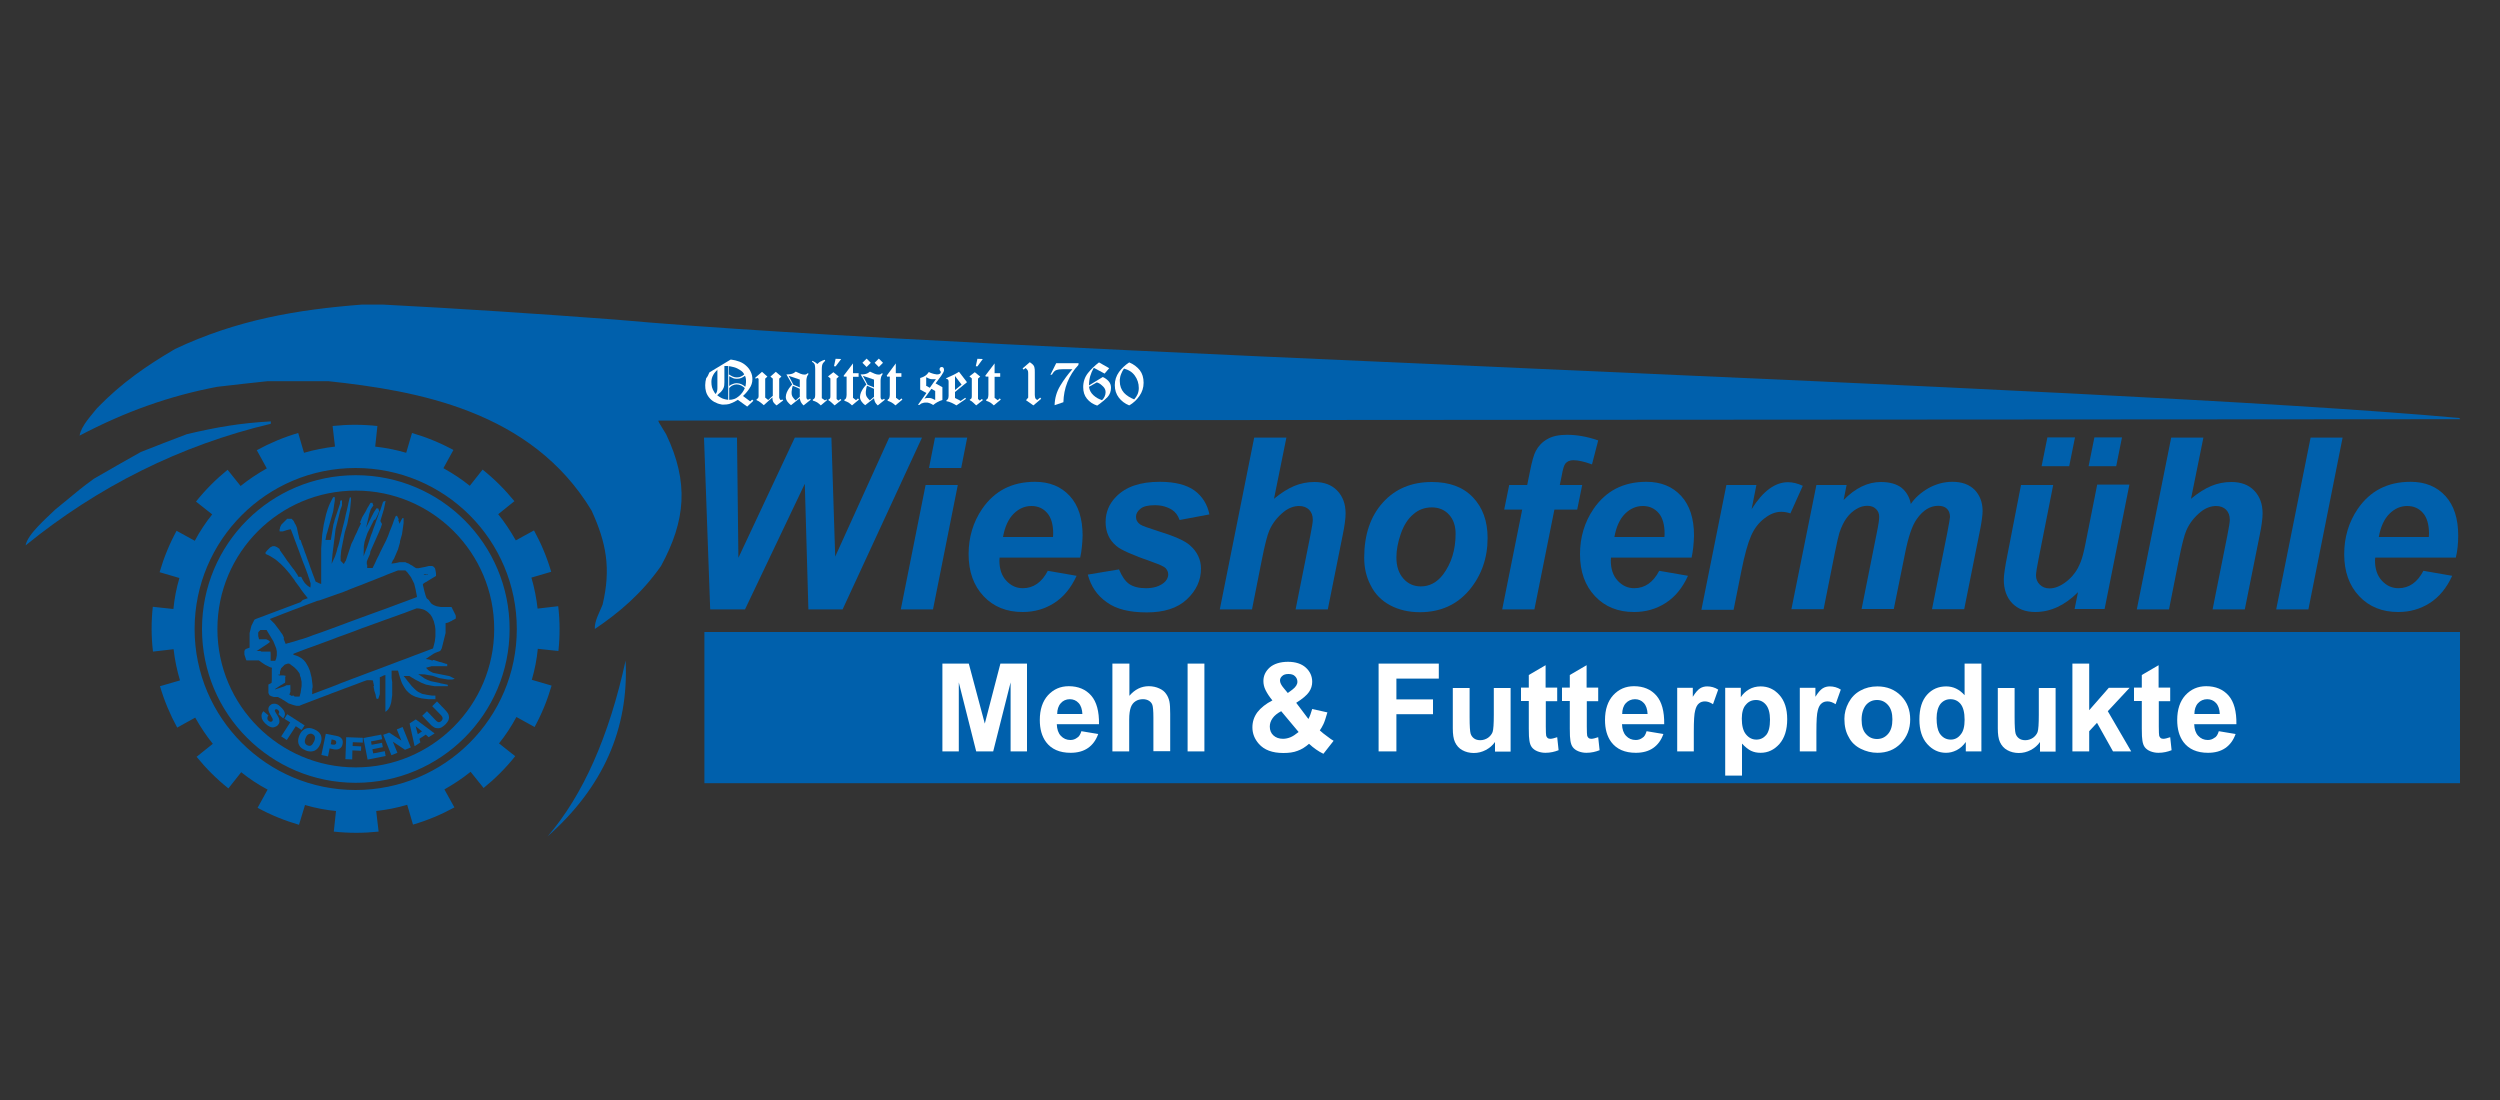 <svg xml:space="preserve" style="enable-background:new 0 0 125 55;" viewBox="0 0 125 55" y="0px" x="0px" xmlns:xlink="http://www.w3.org/1999/xlink" xmlns="http://www.w3.org/2000/svg" id="Ebene_1" version="1.1">
<rect x="0" y="0" width="125" height="55" fill="#333333" stroke="none"/>
<style type="text/css">
	.st0{fill:#FFEC00;}
	.st1{fill-rule:evenodd;clip-rule:evenodd;fill:#FFEC00;}
	.st2{fill-rule:evenodd;clip-rule:evenodd;fill:#1D1D1B;}
	.st3{fill:#1D1D1B;}
	.st4{fill:#FFFFFF;}
	.st5{fill:#E20613;}
	.st6{fill:#FDC802;}
	.st7{fill:#239E43;}
	.st8{fill:#E42C2C;}
	.st9{clip-path:url(#SVGID_00000042717483842856102790000001855239233977282734_);}
	.st10{fill:#365966;}
	.st11{fill:#575756;}
	.st12{fill:#BFA68E;}
	.st13{fill-rule:evenodd;clip-rule:evenodd;fill:#0060AC;}
	.st14{fill:#0060AC;}
	.st15{fill-rule:evenodd;clip-rule:evenodd;fill:#FFFFFF;}
	.st16{fill:#066CB5;}
	.st17{clip-path:url(#SVGID_00000066506396902641729030000013987366626489791416_);fill:#1D1D1B;}
	.st18{fill:#B47D4B;}
	.st19{fill:#FFD400;}
</style>
<g>
	<path d="M18.09,15.23h1.07c3.87,0.2,7.75,0.46,11.62,0.75c18.04,1.64,74.15,3.28,92.19,4.92
		c0.01,0.02,0.02,0.04,0.04,0.06c-17.34,0.02-72.75,0.04-90.09,0.07c-0.01,0.04-0.01,0.04,0.39,0.69c1.14,2.4,0.98,4.3-0.26,6.58
		c-0.96,1.37-2.09,2.33-3.31,3.15c-0.02-0.42,0.25-0.85,0.39-1.22c0.43-1.82,0.18-3.1-0.55-4.7c-3.02-5.02-8.79-6-13.15-6.47h-3.06
		c-0.84,0.09-1.67,0.18-2.51,0.28c-2.42,0.46-4.61,1.25-6.88,2.44c0.08-0.5,0.61-1.03,0.87-1.37c1.24-1.28,2.49-2.13,3.9-2.96
		C11.84,15.99,14.86,15.48,18.09,15.23" class="st13"></path>
	<polygon points="42.13,30.47 40.42,30.47 40.24,24.19 37.25,30.47 35.51,30.47 35.2,21.88 36.85,21.88 36.92,27.89 
		39.74,21.88 41.57,21.88 41.76,27.83 44.46,21.88 46.1,21.88" class="st14"></polygon>
	<path d="M46.28,24.25h1.61l-1.24,6.22h-1.61L46.28,24.25z M46.75,21.88h1.61l-0.3,1.52h-1.61L46.75,21.88z" class="st14"></path>
	<path d="M54.01,27.88h-4.03c0,0.07-0.01,0.12-0.01,0.15c0,0.41,0.11,0.75,0.34,1c0.23,0.25,0.5,0.38,0.83,0.38
		c0.53,0,0.95-0.29,1.25-0.87l1.44,0.25c-0.28,0.61-0.65,1.06-1.12,1.36c-0.47,0.3-0.99,0.45-1.58,0.45c-0.8,0-1.45-0.26-1.95-0.79
		c-0.5-0.53-0.75-1.23-0.75-2.1c0-0.85,0.23-1.61,0.68-2.27c0.62-0.9,1.49-1.35,2.64-1.35c0.73,0,1.31,0.24,1.74,0.71
		c0.43,0.47,0.64,1.13,0.64,1.98C54.12,27.19,54.08,27.56,54.01,27.88 M52.65,26.86c0-0.07,0.01-0.13,0.01-0.17
		c0-0.46-0.1-0.81-0.3-1.04c-0.2-0.23-0.46-0.35-0.79-0.35c-0.33,0-0.63,0.13-0.89,0.39c-0.26,0.26-0.44,0.65-0.53,1.16H52.65z" class="st14"></path>
	<path d="M54.39,28.73l1.56-0.26c0.14,0.34,0.31,0.59,0.51,0.73c0.21,0.14,0.48,0.21,0.84,0.21
		c0.37,0,0.66-0.09,0.88-0.26c0.15-0.12,0.23-0.26,0.23-0.43c0-0.11-0.04-0.21-0.12-0.3c-0.08-0.09-0.3-0.19-0.67-0.32
		c-0.97-0.34-1.57-0.6-1.8-0.8c-0.36-0.3-0.54-0.7-0.54-1.2c0-0.49,0.18-0.92,0.53-1.27c0.49-0.5,1.21-0.74,2.18-0.74
		c0.76,0,1.34,0.15,1.74,0.44c0.39,0.29,0.64,0.69,0.74,1.19L58.98,26c-0.08-0.23-0.21-0.4-0.38-0.51
		c-0.24-0.15-0.53-0.23-0.86-0.23c-0.34,0-0.58,0.06-0.72,0.18c-0.15,0.12-0.22,0.25-0.22,0.4c0,0.16,0.07,0.29,0.22,0.39
		c0.09,0.06,0.39,0.17,0.9,0.33c0.78,0.24,1.31,0.47,1.57,0.7c0.37,0.32,0.56,0.72,0.56,1.17c0,0.59-0.24,1.1-0.71,1.54
		s-1.14,0.65-2,0.65c-0.86,0-1.52-0.16-1.99-0.5C54.87,29.79,54.55,29.33,54.39,28.73" class="st14"></path>
	<path d="M62.6,30.47h-1.61l1.72-8.59h1.61l-0.62,3.06c0.36-0.3,0.7-0.51,1.01-0.64c0.31-0.13,0.65-0.2,1.01-0.2
		c0.48,0,0.86,0.14,1.14,0.43c0.28,0.29,0.42,0.67,0.42,1.14c0,0.25-0.05,0.64-0.16,1.16l-0.73,3.64h-1.61l0.74-3.71
		c0.08-0.4,0.12-0.66,0.12-0.77c0-0.21-0.06-0.37-0.18-0.5c-0.12-0.12-0.29-0.19-0.5-0.19c-0.27,0-0.53,0.1-0.77,0.29
		c-0.32,0.26-0.57,0.57-0.73,0.95c-0.09,0.21-0.22,0.69-0.37,1.46L62.6,30.47z" class="st14"></path>
	<path d="M68.21,27.89c0-1.15,0.31-2.07,0.93-2.76s1.44-1.03,2.45-1.03c0.88,0,1.56,0.25,2.05,0.76
		c0.49,0.51,0.74,1.19,0.74,2.04c0,1.01-0.31,1.88-0.92,2.61c-0.62,0.73-1.44,1.1-2.47,1.1c-0.56,0-1.06-0.12-1.49-0.35
		c-0.43-0.23-0.76-0.57-0.97-1C68.31,28.84,68.21,28.38,68.21,27.89 M72.78,26.69c0-0.4-0.11-0.72-0.33-0.96
		c-0.22-0.24-0.51-0.36-0.86-0.36c-0.35,0-0.66,0.11-0.92,0.34c-0.27,0.22-0.48,0.55-0.63,0.98c-0.15,0.43-0.22,0.82-0.22,1.18
		c0,0.45,0.12,0.8,0.35,1.06c0.23,0.26,0.52,0.39,0.87,0.39c0.44,0,0.81-0.2,1.11-0.59C72.57,28.17,72.78,27.49,72.78,26.69" class="st14"></path>
	<path d="M79.11,24.25l-0.25,1.23h-1.14l-1,4.99h-1.61l1-4.99h-0.9l0.25-1.23h0.9l0.13-0.64
		c0.1-0.52,0.2-0.88,0.3-1.06c0.13-0.25,0.32-0.45,0.57-0.59c0.25-0.15,0.58-0.22,0.99-0.22c0.49,0,1.01,0.09,1.56,0.28l-0.31,1.2
		c-0.38-0.14-0.7-0.21-0.93-0.21c-0.18,0-0.32,0.06-0.41,0.18c-0.06,0.08-0.12,0.28-0.18,0.62l-0.09,0.44H79.11z" class="st14"></path>
	<path d="M84.58,27.88h-4.03c0,0.07-0.01,0.12-0.01,0.15c0,0.41,0.11,0.75,0.34,1c0.23,0.25,0.5,0.38,0.83,0.38
		c0.53,0,0.95-0.29,1.25-0.87l1.44,0.25c-0.28,0.61-0.65,1.06-1.12,1.36c-0.47,0.3-0.99,0.45-1.58,0.45c-0.8,0-1.45-0.26-1.95-0.79
		c-0.5-0.53-0.75-1.23-0.75-2.1c0-0.85,0.23-1.61,0.68-2.27c0.62-0.9,1.49-1.35,2.64-1.35c0.73,0,1.31,0.24,1.74,0.71
		c0.43,0.47,0.64,1.13,0.64,1.98C84.69,27.19,84.65,27.56,84.58,27.88 M83.22,26.86c0-0.07,0.01-0.13,0.01-0.17
		c0-0.46-0.1-0.81-0.3-1.04c-0.2-0.23-0.46-0.35-0.79-0.35c-0.33,0-0.63,0.13-0.89,0.39c-0.26,0.26-0.44,0.65-0.53,1.16H83.22z" class="st14"></path>
	<path d="M86.32,24.25h1.5l-0.24,1.21c0.56-0.9,1.17-1.35,1.82-1.35c0.23,0,0.48,0.06,0.74,0.18l-0.62,1.38
		c-0.15-0.05-0.3-0.08-0.46-0.08c-0.28,0-0.56,0.11-0.84,0.33c-0.29,0.22-0.51,0.51-0.67,0.88c-0.16,0.37-0.32,0.94-0.48,1.74
		l-0.39,1.95h-1.61L86.32,24.25z" class="st14"></path>
	<path d="M90.82,24.25h1.51L92.18,25c0.59-0.6,1.21-0.9,1.86-0.9c0.45,0,0.79,0.1,1.04,0.29
		c0.24,0.2,0.4,0.47,0.46,0.81c0.21-0.31,0.5-0.57,0.88-0.79c0.38-0.21,0.78-0.32,1.2-0.32c0.47,0,0.84,0.13,1.11,0.4
		c0.26,0.27,0.4,0.62,0.4,1.06c0,0.21-0.05,0.59-0.16,1.11l-0.76,3.8H96.6l0.76-3.8c0.09-0.48,0.14-0.75,0.14-0.81
		c0-0.17-0.05-0.31-0.15-0.41c-0.1-0.1-0.25-0.15-0.44-0.15c-0.4,0-0.76,0.22-1.07,0.66c-0.23,0.32-0.42,0.88-0.58,1.68l-0.57,2.82
		h-1.61l0.75-3.76c0.09-0.43,0.13-0.71,0.13-0.84c0-0.16-0.05-0.3-0.16-0.4c-0.11-0.11-0.25-0.16-0.44-0.16
		c-0.18,0-0.36,0.05-0.54,0.16c-0.19,0.11-0.35,0.26-0.49,0.45c-0.14,0.19-0.26,0.44-0.36,0.74c-0.04,0.14-0.12,0.46-0.22,0.96
		l-0.57,2.86h-1.61L90.82,24.25z" class="st14"></path>
	<path d="M101.05,24.25h1.61l-0.73,3.69c-0.09,0.44-0.13,0.72-0.13,0.83c0,0.18,0.06,0.33,0.19,0.46
		c0.13,0.13,0.29,0.19,0.49,0.19c0.14,0,0.28-0.03,0.42-0.09c0.14-0.06,0.28-0.14,0.43-0.26c0.15-0.12,0.28-0.25,0.39-0.4
		c0.12-0.15,0.22-0.34,0.32-0.59c0.07-0.18,0.15-0.47,0.23-0.88l0.59-2.97h1.61l-1.24,6.22h-1.5l0.17-0.84
		c-0.66,0.66-1.37,0.99-2.14,0.99c-0.49,0-0.87-0.15-1.15-0.44c-0.28-0.29-0.42-0.69-0.42-1.18c0-0.21,0.06-0.64,0.19-1.28
		L101.05,24.25z M102.37,21.87h1.38l-0.29,1.44h-1.38L102.37,21.87z M104.72,21.87h1.38l-0.29,1.44h-1.38L104.72,21.87z" class="st14"></path>
	<path d="M108.45,30.47h-1.61l1.72-8.59h1.61l-0.62,3.06c0.36-0.3,0.7-0.51,1.01-0.64c0.31-0.13,0.65-0.2,1.01-0.2
		c0.48,0,0.86,0.14,1.14,0.43c0.28,0.29,0.42,0.67,0.42,1.14c0,0.25-0.05,0.64-0.16,1.16l-0.73,3.64h-1.61l0.74-3.71
		c0.08-0.4,0.12-0.66,0.12-0.77c0-0.21-0.06-0.37-0.18-0.5c-0.12-0.12-0.29-0.19-0.5-0.19c-0.27,0-0.53,0.1-0.77,0.29
		c-0.32,0.26-0.57,0.57-0.73,0.95c-0.09,0.21-0.22,0.69-0.37,1.46L108.45,30.47z" class="st14"></path>
	<polygon points="113.81,30.47 115.53,21.88 117.13,21.88 115.42,30.47" class="st14"></polygon>
	<path d="M122.79,27.88h-4.03c0,0.07-0.01,0.12-0.01,0.15c0,0.41,0.11,0.75,0.34,1c0.23,0.25,0.5,0.38,0.83,0.38
		c0.53,0,0.95-0.29,1.25-0.87l1.44,0.25c-0.28,0.61-0.65,1.06-1.12,1.36c-0.47,0.3-0.99,0.45-1.58,0.45c-0.8,0-1.45-0.26-1.95-0.79
		c-0.5-0.53-0.75-1.23-0.75-2.1c0-0.85,0.23-1.61,0.68-2.27c0.62-0.9,1.49-1.35,2.64-1.35c0.73,0,1.31,0.24,1.74,0.71
		c0.43,0.47,0.64,1.13,0.64,1.98C122.91,27.19,122.87,27.56,122.79,27.88 M121.44,26.86c0-0.07,0.01-0.13,0.01-0.17
		c0-0.46-0.1-0.81-0.3-1.04c-0.2-0.23-0.46-0.35-0.79-0.35c-0.33,0-0.63,0.13-0.89,0.39c-0.26,0.26-0.44,0.65-0.53,1.16H121.44z" class="st14"></path>
	<path d="M1.28,27.27c0.09-0.55,1.04-1.36,1.48-1.79c1.32-1.09,1.32-1.09,1.93-1.54c0.78-0.45,1.56-0.9,2.35-1.34
		c0.76-0.3,1.53-0.6,2.3-0.89c1.47-0.35,2.7-0.56,4.2-0.64v0.12C9.02,22.26,4.88,24.34,1.28,27.27" class="st13"></path>
	<path d="M27.38,41.82c2.77-2.45,4.07-5.38,3.9-8.79C30.45,36.83,29.15,39.76,27.38,41.82" class="st13"></path>
	<path d="M21.26,28.75l-0.02,0l-0.02,0l-0.02,0l-0.01,0v-0.02l0.04-0.01l0.02-0.01l0.02-0.01l0.02,0l0.02,0l0.02,0
		l0.02,0l0.02,0l0.02,0l0.01,0v0.02l-0.01,0l-0.02,0l-0.02,0l-0.02,0l-0.02,0l-0.02,0L21.26,28.75z M14.18,31.85l-0.02-0.05
		l-0.02-0.04l-0.02-0.04l-0.03-0.04l-0.03-0.04l-0.03-0.04L14,31.55l-0.03-0.04l-0.03-0.04l-0.03-0.04l-0.03-0.04l-0.03-0.04
		l-0.03-0.04l-0.03-0.04l-0.03-0.04l-0.03-0.04l-0.04-0.04l-0.04-0.04l-0.04-0.04l-0.04-0.04l-0.04-0.04l-0.04-0.04l0,0l0.18-0.07
		l0.26-0.1l0.25-0.1l0.24-0.09l0.23-0.09l0.22-0.08l0.21-0.08l0.2-0.08l0.19-0.07l0.19-0.07l0.18-0.07L16,30.01l0.17-0.06l0.17-0.06
		l0.17-0.06l0.17-0.06l0.17-0.06l0.17-0.06l0.17-0.06l0.17-0.07l0.17-0.07l0.18-0.07l0.18-0.07l0.19-0.07l0.2-0.08l0.2-0.08
		l0.21-0.08l0.22-0.09l0.23-0.09l0.24-0.1l0.26-0.1l0.26-0.1h0.37l0.02,0.02l0.04,0.04l0.04,0.04l0.03,0.04l0.03,0.04l0.03,0.04
		l0.03,0.04l0.03,0.04l0.03,0.04l0.02,0.04l0.02,0.04l0.02,0.04l0.02,0.04l0.02,0.04l0.02,0.04l0.02,0.04l0.02,0.04l0.01,0.04
		l0.01,0.04l0.01,0.04l0.01,0.04l0.01,0.04l0.01,0.04l0.01,0.05l0.01,0.05l0.01,0.05l0.01,0.05l0.01,0.05l0.01,0.05l0.01,0.06
		l0.01,0.06l0,0.01l-0.53,0.2l-0.54,0.2l-0.51,0.19l-0.47,0.17l-0.44,0.16l-0.41,0.15l-0.38,0.14l-0.35,0.13l-0.32,0.12l-0.3,0.11
		l-0.27,0.1l-0.25,0.09l-0.23,0.08l-0.2,0.07l-0.18,0.07l-0.17,0.06l-0.15,0.05L15,31.98l-0.12,0.04l-0.1,0.03l-0.09,0.03
		l-0.08,0.02l-0.07,0.02l-0.06,0.02l-0.05,0.01l-0.04,0.01l-0.03,0.01l-0.03,0.01l-0.03,0.01l-0.02,0l-0.02-0.05l-0.02-0.05
		l-0.02-0.05l-0.02-0.05l-0.02-0.05L14.2,31.9L14.18,31.85z M13.02,32.55l-0.03,0l-0.03,0l-0.03,0l-0.03,0l-0.04,0l-0.04,0l-0.01,0
		l0.01,0l0.03-0.01l0.03-0.02l0.03-0.02l0.03-0.02l0.03-0.02l0.03-0.02l0.03-0.02l0.03-0.02l0.03-0.02l0.03-0.02l0.03-0.02
		l0.03-0.02l0.03-0.02l0.03-0.02l0.03-0.02l0.03-0.02l0.03-0.02l0.03-0.02l0.03-0.02l0.03-0.02l0.08-0.07l-0.06-0.06l-0.01-0.01
		l-0.02-0.01l-0.02-0.01l-0.02-0.01l-0.02-0.01l-0.02-0.01l-0.03-0.01l-0.03,0l-0.03,0l-0.04,0l-0.04,0l-0.05,0l-0.06,0l-0.07,0
		l-0.03,0l-0.01-0.04l-0.01-0.04l-0.01-0.04l-0.01-0.04l0-0.04l0-0.03l0-0.03V31.7l0-0.03l0-0.02l0-0.02l0.01-0.02l0.01-0.02
		l0.01-0.01l0.01-0.01l0.01-0.01l0.01-0.01l0.01-0.01l0.01-0.01l0.02-0.01L13,31.51l0.02-0.01l0.03,0l0.03,0l0.03,0l0.03,0l0.04,0
		l0.04,0l0.04,0l0.05,0l0.02,0l0.01,0.02l0.03,0.05l0.03,0.05l0.03,0.05l0.03,0.05l0.03,0.05l0.03,0.05l0.03,0.05l0.03,0.05
		l0.03,0.05l0.03,0.05l0.03,0.05l0.02,0.05l0.02,0.05l0.02,0.05l0.02,0.05l0.02,0.05l0.02,0.05l0.02,0.05l0.01,0.05l0.01,0.05
		l0.01,0.05l0,0.05l0,0.05l0,0.05l0,0.05l-0.01,0.05l-0.01,0.05l-0.01,0.05l-0.02,0.05l-0.02,0.05l-0.01,0.02l-0.01,0l-0.02,0
		l-0.02,0l-0.02,0l-0.02,0l-0.02,0l-0.02,0l-0.02,0l-0.02,0l-0.02,0l-0.02,0l-0.02,0h0l0-0.01l0-0.03v-0.03l0-0.03l0-0.03l0-0.02
		l0-0.02l0-0.03l0-0.02l0-0.03l0-0.03l0-0.03l0-0.03l0-0.03l-0.01-0.09l-0.08,0l-0.03,0l-0.02,0l-0.02,0l-0.02,0l-0.02,0l-0.02,0
		h-0.02l-0.02,0h-0.02h-0.02l-0.02,0h-0.02l-0.02,0l-0.02,0l-0.02,0l-0.02,0l-0.02,0l-0.02,0L13.02,32.55z M15.63,34.36l0-0.08
		l-0.01-0.08l-0.01-0.08l-0.01-0.08l-0.01-0.08l-0.01-0.08l-0.02-0.08l-0.02-0.08l-0.02-0.08l-0.02-0.08l-0.03-0.08l-0.03-0.07
		l-0.03-0.07l-0.04-0.07l-0.04-0.07l-0.04-0.07l-0.05-0.06l-0.05-0.06l-0.06-0.05l-0.06-0.05L15,32.87l-0.07-0.04l-0.07-0.03
		l-0.08-0.03l-0.08-0.02l-0.03-0.01v-0.05l0.15-0.06l0.58-0.22l0.2-0.07l0.19-0.07l0.19-0.07l0.19-0.07l0.19-0.07l0.27-0.1
		l0.31-0.12l0.2-0.07l0.19-0.07l0.19-0.07l0.19-0.07l0.39-0.15l0.2-0.07l0.19-0.07l0.19-0.07l0.2-0.07l0.19-0.07l0.19-0.07l0.2-0.07
		l0.19-0.07l0.2-0.07l0.19-0.07l0.2-0.07l0.23-0.09l0.35-0.13l0.09,0l0.09,0.01l0.08,0.02l0.08,0.02l0.07,0.03l0.07,0.04l0.06,0.04
		l0.06,0.05l0.05,0.05l0.05,0.05l0.04,0.06l0.04,0.06l0.03,0.07l0.03,0.07l0.03,0.07l0.02,0.08l0.02,0.08l0.02,0.08l0.01,0.08
		l0.01,0.08l0,0.09l0,0.09l0,0.09l0,0.09l-0.01,0.09l-0.01,0.08l-0.01,0.08l-0.02,0.08l-0.02,0.08l-0.02,0.08l-0.02,0.07l-0.01,0.04
		l-0.16,0.06l-0.58,0.22l-0.19,0.07l-0.39,0.15l-0.19,0.07l-0.19,0.07l-0.39,0.15l-0.19,0.07l-0.58,0.22l-0.19,0.07l-0.19,0.07
		l-0.58,0.22l-0.19,0.07l-0.39,0.15l-0.19,0.07l-0.19,0.08l-0.39,0.15l-0.19,0.07l-0.58,0.22l-0.1,0.04l0-0.04l0-0.07l0-0.07l0-0.08
		L15.63,34.36z M14.47,34.26l-0.02,0l-0.02,0l-0.02,0l-0.02,0l-0.02,0l-0.02,0l-0.02,0l-0.02,0.01l-0.02,0.01l-0.02,0.01l-0.02,0.01
		l-0.02,0.01l-0.02,0.01l-0.03,0.01l-0.03,0.01l-0.03,0.01l-0.03,0.01l-0.03,0.01l-0.03,0.01L14,34.39l-0.03,0.01l-0.03,0.01
		l-0.03,0.01l-0.03,0.01l-0.03,0.01l-0.03,0.01l-0.03,0.01l-0.04,0.01l0,0l0.01-0.02l0-0.01l0.01,0l0.03-0.02l0.03-0.02l0.03-0.02
		l0.03-0.02l0.03-0.02l0.03-0.02l0.03-0.02l0.03-0.02l0.03-0.02l0.06-0.03l0.03-0.02l0.03-0.02l0.03-0.02l0.06-0.03l0.01-0.05
		l0-0.02l0-0.02l0-0.02l0-0.01l0-0.02l0-0.02l0-0.01l0-0.02l0-0.01l0-0.02l0-0.01l0-0.01l0-0.01l0-0.02l0.02-0.08l-0.09-0.02
		l-0.02,0l-0.02,0l-0.02,0l-0.02,0l-0.02,0l-0.02,0l-0.02,0l-0.02,0l-0.02,0l-0.02,0l-0.03,0l-0.02,0l-0.01-0.02l-0.01-0.03
		L14,33.73l0-0.03l0-0.03v-0.03l0-0.03l0-0.03l0.01-0.03l0.01-0.03l0.01-0.03l0.01-0.03l0.01-0.03l0.01-0.02l0.02-0.02l0.02-0.02
		l0.02-0.02l0.02-0.02l0.02-0.02l0.02-0.02l0.02-0.02l0.02-0.02l0.02-0.02l0.03-0.01l0.03-0.01l0.03-0.01l0.03-0.01l0.03-0.01
		l0.03,0l0.03,0l0.01,0l0.05,0.03l0.06,0.05l0.06,0.04l0.05,0.04l0.05,0.04l0.04,0.04l0.04,0.04l0.04,0.04l0.03,0.04l0.03,0.04
		l0.03,0.04l0.03,0.04l0.02,0.05L15,33.79l0.02,0.05l0.02,0.05l0.01,0.05l0.01,0.05l0.01,0.05l0.01,0.05l0,0.05l0,0.05l0,0.06
		l0,0.06l-0.01,0.06l-0.01,0.06l-0.01,0.07l-0.01,0.07l-0.01,0.07l-0.02,0.07l-0.02,0.08l-0.01,0.04h0l-0.02,0l-0.02,0l-0.02,0
		l-0.02,0l-0.02,0l-0.02,0l-0.02,0l-0.02,0l-0.02,0l-0.02,0l-0.02,0l-0.02,0l-0.01,0l0,0l-0.02-0.02l-0.02-0.02l-0.02-0.01
		l-0.02-0.01L14.6,34.8l-0.02-0.01l-0.02-0.01l-0.02-0.01l-0.02-0.01l-0.02-0.01l-0.02-0.01l-0.01,0l0-0.01l0.01-0.03l0.01-0.03
		l0.01-0.03l0.01-0.03l0.01-0.03l0-0.03l0-0.03l0-0.03l0-0.03v-0.03l0-0.03l0-0.03l0-0.04l-0.01-0.1L14.47,34.26z M18.36,28.24
		l0,0.04l0,0.05l0,0.07h0.27l0.07-0.14l0.05-0.1l0.04-0.09l0.04-0.09l0.04-0.08l0.04-0.08l0.04-0.07l0.03-0.07l0.03-0.07l0.03-0.06
		l0.03-0.06l0.03-0.06l0.03-0.06l0.03-0.06l0.03-0.06l0.03-0.06l0.03-0.06l0.03-0.06l0.03-0.06l0.03-0.07l0.03-0.07l0.03-0.07
		l0.03-0.08l0.03-0.08l0.03-0.09l0.04-0.09l0.04-0.1l0.04-0.1l0.04-0.11l0.04-0.12l0.05-0.12l0.04-0.1l0.01,0l0.02-0.01l0.02-0.01
		l0.02-0.01l0,0l0,0.01l0.01,0.02l0.01,0.02l0.01,0.02l0.01,0.02l0.01,0.02l0.01,0.02l0.01,0.02l0.01,0.02l0.01,0.02L19.91,26
		l0.01,0.02l0.06,0.17l0.07-0.16L20.07,26l0.01-0.02l0.01-0.02l0.01-0.02l0.01-0.02l0-0.01h0.07l0,0.02V26l0,0.08l0,0.07l-0.01,0.07
		l-0.01,0.07l-0.01,0.07l-0.01,0.07l-0.01,0.07l-0.01,0.07l-0.01,0.07l-0.01,0.07l-0.02,0.07l-0.02,0.07l-0.02,0.07l-0.02,0.07
		l-0.02,0.07L20,27.12l-0.02,0.07l-0.02,0.07l-0.02,0.07l-0.02,0.07l-0.02,0.07l-0.03,0.07l-0.03,0.07l-0.03,0.07l-0.03,0.07
		l-0.03,0.07l-0.03,0.07l-0.03,0.07L19.65,28l-0.08,0.18l0.17-0.02l0.05-0.01l0.05-0.01l0.05-0.01l0.04-0.01l0.04-0.01l0.04,0
		l0.04,0l0.03,0l0.03,0l0.03,0h0.03l0.03,0l0.03,0l0.02,0l0.02,0l0.02,0.01l0.02,0.01l0.02,0.01l0.02,0.01l0.03,0.01l0.03,0.01
		l0.03,0.01l0.03,0.02l0.03,0.02l0.03,0.02l0.04,0.02l0.04,0.02l0.04,0.03l0.04,0.03l0.05,0.03l0.07,0.04l0.07,0l0.05,0l0.05-0.01
		l0.05-0.01l0.05-0.01l0.05-0.01l0.05-0.01l0.05-0.01l0.05-0.01l0.04-0.01l0.04-0.01l0.04-0.01l0.04-0.01l0.04,0l0.04,0l0.03,0
		l0.03,0l0.03,0l0.02,0.01l0.02,0.01l0.02,0.01l0.02,0.02l0.02,0.02l0.02,0.02l0.02,0.03l0.01,0.04l0.01,0.04l0.01,0.05l0.01,0.06
		l0.01,0.07l0,0.07l0,0.05l-0.02,0.01l-0.05,0.03l-0.05,0.03l-0.05,0.03l-0.05,0.03l-0.05,0.03l-0.05,0.03l-0.05,0.03l-0.05,0.03
		l-0.04,0.03l-0.04,0.02l-0.04,0.02l-0.03,0.02l-0.03,0.02l-0.03,0.02l-0.03,0.05l0.03,0.12l0.02,0.09l0.02,0.08l0.02,0.08
		l0.02,0.07l0.02,0.07l0.02,0.06l0.02,0.06l0.03,0.06L21.44,30l0.03,0.05l0.03,0.04l0.03,0.04l0.03,0.04l0.04,0.03l0.04,0.03
		l0.04,0.02l0.04,0.02l0.05,0.02l0.05,0.02l0.05,0.01l0.05,0.01l0.06,0.01l0.06,0.01l0.06,0l0.06,0l0.07,0l0.07,0l0.07,0h0.08h0.08
		l0.04,0l0.01,0.01l0.01,0.02l0.01,0.02l0.01,0.02l0.01,0.02l0.01,0.02l0.01,0.02l0.01,0.02l0.01,0.02l0.01,0.02l0.01,0.02
		l0.01,0.02l0.01,0.02l0.01,0.02l0.01,0.02l0.01,0.02l0.01,0.02l0.01,0.02l0.01,0.02l0.01,0.02l0.01,0.02l0,0.02l0.01,0.02l0,0.02
		l0,0.02l0,0.02l0,0.02l0,0.02l0,0.02v0.01l-0.02,0.01l-0.05,0.03l-0.04,0.02l-0.04,0.02l-0.03,0.02l-0.03,0.02l-0.03,0.01
		l-0.02,0.01l-0.02,0.01l-0.02,0.01l-0.02,0.01l-0.02,0.01l-0.02,0.01l-0.03,0.01l-0.03,0.01l-0.09,0.02l0,0.1l0,0.05l0,0.05l0,0.05
		l0,0.04l0,0.04l0,0.04l0,0.04l0,0.04l0,0.04l-0.01,0.04l-0.01,0.04l-0.01,0.04l-0.01,0.04l-0.01,0.04l-0.01,0.04l-0.01,0.04
		l-0.01,0.04l-0.01,0.04l-0.01,0.04l-0.01,0.04l-0.01,0.04l-0.01,0.04l-0.01,0.04l-0.01,0.04l-0.01,0.04l-0.01,0.04l-0.01,0.04
		l-0.01,0.04l-0.02,0.04l-0.02,0.04l-0.01,0.02L22,32.55l-0.07,0.03l-0.06,0.02l-0.05,0.02l-0.05,0.02l-0.04,0.02l-0.04,0.02
		l-0.03,0.02l-0.03,0.02l-0.03,0.02l-0.03,0.02l-0.03,0.02l-0.03,0.02l-0.03,0.02l-0.03,0.02l-0.16,0.11l0.18,0.03l0.03,0.01
		l0.03,0.01l0.03,0.01l0.03,0.01l0.03,0.01L21.66,33L21.69,33l0.03,0.01l0.03,0.01l0.03,0.01l0.03,0.01l0.03,0.01l0.03,0.01
		l0.03,0.01l0.03,0.01l0.03,0.01l0.03,0.01l0.06,0.01l0.03,0.01l0.03,0.01l0.03,0.01l0.03,0.01l0.03,0.01l0.03,0.01l0.03,0.01
		l0.03,0.01l0.06,0.01l0.01,0v0.11h-0.01l-0.03,0h-0.03h-0.03l-0.03,0l-0.03,0l-0.03,0l-0.03,0l-0.03,0l-0.03,0l-0.03,0l-0.03,0
		l-0.03,0l-0.03,0l-0.03,0l-0.03,0l-0.03,0l-0.03,0h-0.04h-0.03l-0.03,0l-0.03,0l-0.03,0l-0.03,0l-0.04,0l-0.03,0l-0.03,0.01
		l-0.03,0.01l-0.04,0.01l-0.04,0.01l-0.14,0.04l0.11,0.11l0.04,0.03l0.04,0.03l0.04,0.02l0.04,0.02l0.04,0.02l0.04,0.02l0.04,0.01
		l0.05,0.01l0.05,0.01l0.05,0.01l0.05,0.01l0.05,0.01l0.05,0.01l0.05,0.01l0.05,0.01l0.05,0.01l0.05,0.01l0.05,0.01l0.05,0.01
		l0.05,0.01l0.05,0.01l0.05,0.01l0.04,0.01l0.04,0.02l0.04,0.02l0.04,0.02l0.04,0.02l0.04,0.02l0.04,0.02l0.01,0.01l-0.02,0.01
		l-0.03,0.01l-0.04,0.01l-0.04,0.01l-0.05,0l-0.05,0l-0.05,0l-0.05,0l-0.06-0.01l-0.06-0.01l-0.06-0.01l-0.06-0.01l-0.06-0.01
		l-0.06-0.01l-0.06-0.01l-0.06-0.02l-0.06-0.02l-0.06-0.02l-0.06-0.02l-0.06-0.02l-0.06-0.02l-0.06-0.01l-0.06-0.01l-0.06-0.01
		l-0.06-0.01l-0.05-0.01l-0.05-0.01l-0.05-0.01l-0.05,0l-0.27-0.01l0.23,0.15l0.04,0.03l0.04,0.03l0.04,0.02l0.04,0.02l0.04,0.02
		l0.04,0.02l0.05,0.02l0.04,0.02L21.39,34l0.05,0.02l0.05,0.02l0.05,0.02l0.05,0.01l0.05,0.01l0.05,0.01l0.05,0.01l0.05,0.01
		l0.05,0.01l0.05,0.01l0.05,0.01l0.05,0.01L22,34.16l0.05,0.01l0.05,0.01l0.05,0.01l0.05,0.01l0.05,0.01l0.05,0.01l0.05,0.01
		l0.04,0.01v0.07h-0.02l-0.08,0l-0.08,0h-0.08h-0.07l-0.07,0l-0.07,0l-0.07,0l-0.06,0l-0.06,0l-0.06-0.01l-0.06-0.01l-0.06-0.01
		l-0.05-0.01l-0.05-0.01l-0.05-0.01l-0.05-0.01l-0.05-0.01l-0.05-0.02l-0.05-0.02l-0.05-0.02l-0.05-0.02l-0.05-0.02l-0.05-0.03
		l-0.06-0.03l-0.06-0.03l-0.06-0.03l-0.06-0.03l-0.06-0.04l-0.07-0.04l-0.07-0.04l-0.09-0.06h-0.29l0.14,0.17l0.05,0.07l0.05,0.06
		l0.05,0.06l0.04,0.05l0.04,0.05l0.04,0.05l0.04,0.04l0.04,0.04l0.04,0.04l0.04,0.04l0.04,0.03l0.03,0.03l0.04,0.03l0.04,0.03
		l0.04,0.02l0.04,0.02l0.04,0.02l0.04,0.02l0.04,0.02l0.04,0.01l0.05,0.01l0.05,0.01l0.05,0.01l0.05,0.01l0.06,0.01l0.06,0.01
		l0.07,0.01l0.07,0.01l0.07,0l0.08,0l0.02,0v0.18l-0.05,0l-0.1,0l-0.1,0l-0.1,0l-0.09-0.01l-0.09-0.01l-0.08-0.01l-0.08-0.01
		l-0.08-0.02l-0.08-0.02l-0.07-0.02l-0.07-0.02l-0.07-0.03l-0.06-0.03l-0.06-0.03l-0.06-0.04l-0.05-0.04l-0.05-0.04l-0.05-0.05
		l-0.05-0.05l-0.04-0.05l-0.04-0.06l-0.04-0.06l-0.04-0.07l-0.04-0.07l-0.04-0.08l-0.03-0.08l-0.03-0.09l-0.03-0.09l-0.03-0.1
		l-0.03-0.1l-0.04-0.15h-0.32l0,0.12l0,0.06l0,0.06l0,0.06l0,0.07l0.01,0.07l0.01,0.07l0.01,0.07l0,0.08l0,0.08l0,0.08l0,0.08
		l0,0.08v0.08l0,0.08l0,0.08l-0.01,0.08l-0.01,0.08l-0.01,0.07l-0.01,0.07l-0.01,0.07l-0.02,0.07l-0.02,0.06l-0.02,0.06l-0.03,0.06
		l-0.03,0.05l-0.03,0.05l-0.04,0.04l-0.04,0.04l-0.04,0.03l-0.02,0.01l0-0.02l0-0.03V35.5l0-0.03v-0.03l0-0.04l0-0.04l0-0.04l0-0.04
		l0-0.04l0-0.05l0-0.05l0-0.05l0-0.05l0-0.06l0-0.06l0-0.06l0-0.07l0-0.07l0-0.07l0-0.08V34.5v-0.08v-0.09l0-0.09l0-0.1l0-0.1l0-0.1
		l0-0.19l-0.1,0.03l-0.02,0.01l-0.02,0.01l-0.02,0.01l-0.02,0.01l-0.02,0.01l-0.02,0.01l-0.06,0.02v0.08v0.03v0.03l0,0.03l0,0.03
		l0,0.03l0,0.04l0,0.04l0,0.04l0,0.04l0,0.04l0,0.04l0,0.04v0.04l0,0.04l0,0.04l0,0.04l0,0.03l0,0.03l0,0.03l0,0.03l0,0.03l0,0.03
		l-0.01,0.03l-0.01,0.03l-0.01,0.03l-0.01,0.03l-0.01,0.03l-0.01,0.03l-0.01,0.03l-0.01,0.02h-0.08v0l-0.01-0.03l-0.01-0.03
		l-0.01-0.03l-0.01-0.03l0-0.03l-0.01-0.03l0-0.03l-0.01-0.03l-0.01-0.03l-0.01-0.03l-0.01-0.03l-0.01-0.03l-0.01-0.03l-0.01-0.03
		l0-0.03l-0.01-0.05l-0.01-0.03l0-0.03l-0.01-0.03l-0.01-0.03L18.7,34.3l0-0.03l-0.01-0.03l-0.01-0.03l0-0.03l-0.01-0.03l-0.01-0.03
		l0-0.03l-0.02-0.07l-0.1-0.01l-0.03,0l-0.03,0l-0.03,0l-0.03,0l-0.03,0l-0.04,0l-0.12,0.04l-0.32,0.12l-0.1,0.04l-0.11,0.04
		l-0.11,0.04l-0.1,0.04l-0.11,0.04l-0.11,0.04l-0.11,0.04l-0.1,0.04l-0.11,0.04l-0.1,0.04l-0.11,0.04l-0.14,0.05l-0.17,0.07
		l-0.11,0.04l-0.11,0.04l-0.1,0.04l-0.11,0.04l-0.1,0.04l-0.11,0.04l-0.21,0.08l-0.1,0.04l-0.11,0.04l-0.1,0.04l-0.11,0.04
		l-0.1,0.04l-0.09,0.04l-0.03,0l-0.04,0l-0.04,0l-0.04,0l-0.04-0.01l-0.04-0.01l-0.04-0.01l-0.03-0.01l-0.03-0.01l-0.03-0.01
		l-0.03-0.01l-0.03-0.01l-0.03-0.01l-0.03-0.01l-0.03-0.01l-0.03-0.01l-0.03-0.02l-0.03-0.02l-0.03-0.02l-0.03-0.02l-0.03-0.02
		l-0.03-0.02l-0.03-0.02l-0.03-0.02L14.16,35l-0.03-0.02l-0.03-0.02l-0.03-0.02l-0.04-0.02l-0.04-0.02l-0.04-0.02l-0.05-0.03
		l-0.07,0l-0.05,0l-0.04,0l-0.04,0l-0.04-0.01l-0.03-0.01l-0.03-0.01l-0.03-0.01l-0.02-0.01l-0.02-0.01l-0.02-0.01l-0.02-0.01
		l-0.01-0.01l-0.01-0.01l-0.01-0.02l-0.01-0.02l-0.01-0.02l-0.01-0.02l-0.01-0.02l0-0.02l0-0.03l0-0.03l0-0.03l0-0.03l0-0.03v-0.04
		l0-0.04l0-0.04l0-0.04l0-0.04l0-0.04v-0.01l0.01-0.01l0.02-0.01l0.02-0.01l0.02-0.01l0.02-0.01l0.02-0.01l0.05-0.03L13.59,34
		l0-0.04l0-0.04l0-0.04l0-0.04l0-0.04l0-0.04l0-0.04l0-0.04l0-0.04l0-0.04l0-0.04l0-0.04l0-0.04l0.01-0.09l-0.1-0.03l-0.04-0.02
		l-0.04-0.02l-0.04-0.02l-0.04-0.02l-0.04-0.02l-0.04-0.02l-0.03-0.02l-0.03-0.02l-0.03-0.02l-0.03-0.02l-0.03-0.02l-0.03-0.02
		l-0.04-0.03l-0.04-0.03l-0.06-0.04l-0.04,0l-0.02,0l-0.02,0l-0.02,0l-0.02,0l-0.02,0l-0.02,0l-0.02,0l-0.02,0l-0.02,0l-0.02,0
		l-0.02,0l-0.02,0l-0.02,0l-0.02,0l-0.02,0l-0.02,0l-0.02,0l-0.02,0l-0.02,0l-0.02,0l-0.02,0l-0.02,0l-0.02,0l-0.02,0l-0.02,0
		l-0.02,0l-0.02,0l-0.02,0l-0.02,0L12.31,33l-0.01-0.03l-0.01-0.03l-0.01-0.03l-0.01-0.03l-0.01-0.03l-0.01-0.03l-0.01-0.03
		l-0.01-0.03l-0.01-0.03l0-0.02l0-0.02l0-0.02l0-0.02l0-0.02l0-0.02l0-0.02l0-0.02l0-0.02l0.01-0.02l0.01-0.02l0.01-0.02l0.01-0.01
		l0.01-0.01l0.01-0.01l0.02-0.01l0.02-0.01l0.02-0.01l0.03-0.01l0.03-0.01l0.08-0.03l0-0.1l0-0.05l0-0.05l0-0.05l0-0.05l0-0.05
		l0-0.05v-0.05l0-0.04l0-0.04l0-0.04l0-0.04l0-0.04l0-0.04l0-0.04l0.01-0.04l0.01-0.04l0.01-0.04l0.01-0.04l0.01-0.04l0.01-0.04
		l0.01-0.04l0.01-0.04l0.01-0.04l0.02-0.04l0.02-0.04l0.02-0.04l0.02-0.04l0.02-0.04l0.02-0.04l0.02-0.04l0.02-0.03l0.06-0.03
		l0.08-0.03l0.08-0.03l0.08-0.03l0.08-0.03l0.08-0.03l0.08-0.03l0.08-0.03l0.08-0.03l0.08-0.03l0.08-0.03l0.08-0.03l0.08-0.03
		l0.08-0.03l0.08-0.03l0.08-0.03l0.08-0.03l0.08-0.03l0.08-0.03l0.08-0.03l0.08-0.03l0.08-0.03l0.08-0.03l0.08-0.03l0.08-0.03
		l0.08-0.03l0.08-0.03l0.08-0.03l0.08-0.03L15.14,30l0.08-0.03l0.17-0.06l-0.11-0.14l-0.06-0.07l-0.06-0.08l-0.06-0.08l-0.06-0.08
		L15,29.39l-0.06-0.08l-0.06-0.08l-0.06-0.08l-0.06-0.08L14.72,29l-0.06-0.08l-0.06-0.08l-0.06-0.08l-0.06-0.08l-0.06-0.07
		l-0.06-0.07l-0.06-0.07l-0.06-0.07l-0.07-0.07l-0.07-0.07l-0.07-0.07l-0.07-0.06l-0.07-0.06l-0.07-0.06l-0.08-0.06l-0.08-0.05
		l-0.08-0.05L13.5,27.8l-0.08-0.04l-0.09-0.04l-0.05-0.02l0,0l0-0.02l0-0.02l0-0.02l0-0.02l0-0.01l0.01-0.01l0.03-0.03l0.02-0.03
		l0.03-0.03l0.02-0.02l0.02-0.02l0.02-0.02l0.02-0.02l0.02-0.02l0.02-0.02l0.02-0.02l0.02-0.01l0.02-0.01l0.02-0.01l0.02-0.01
		l0.02-0.01l0.02-0.01l0.02,0l0.02,0l0.02,0l0.02,0l0.02,0l0.02,0l0.02,0.01l0.02,0.01l0.02,0.01l0.03,0.01l0.03,0.02l0.03,0.02
		l0.03,0.02l0.03,0.02l0.02,0.02L14,27.52l0.05,0.07l0.05,0.07l0.05,0.07l0.05,0.07l0.04,0.06l0.04,0.06l0.04,0.06l0.04,0.06
		l0.04,0.05l0.04,0.05l0.04,0.05l0.03,0.05l0.03,0.04l0.03,0.04l0.03,0.04l0.03,0.04l0.03,0.04l0.03,0.03l0.02,0.03l0.02,0.03
		l0.02,0.03l0.02,0.03l0.02,0.03l0.02,0.03l0.02,0.03l0.02,0.02l0.01,0.02l0.01,0.02l0.01,0.02l0.01,0.02l0.03,0.06h0.14l0,0
		l0.02,0.04l0.02,0.04l0.02,0.04l0.02,0.04l0.02,0.03l0.02,0.03l0.02,0.03l0.02,0.03l0.02,0.03l0.03,0.03l0.03,0.03l0.03,0.03
		l0.03,0.03l0.04,0.03l0.12,0.08l0.01-0.12l0-0.01l0-0.02v-0.02l0-0.02l0-0.02l0-0.02l-0.01-0.02l-0.01-0.03l-0.01-0.03l-0.01-0.03
		l-0.01-0.04l-0.01-0.04l-0.02-0.05l-0.02-0.05l-0.02-0.06l-0.02-0.07l-0.03-0.08l-0.03-0.08l-0.03-0.09l-0.04-0.1l-0.04-0.11
		l-0.05-0.12l-0.05-0.13l-0.05-0.14l-0.06-0.16l-0.06-0.17l-0.07-0.18l-0.07-0.19l-0.08-0.21l-0.08-0.22l-0.11-0.29l-0.1,0.02
		l-0.04,0.01l-0.04,0.01l-0.04,0.01l-0.03,0.01l-0.03,0.01l-0.03,0.01l-0.03,0.01l-0.03,0.01l-0.03,0.01l-0.03,0l-0.03,0l-0.03,0
		l-0.04,0l-0.03,0v0v-0.03l0-0.03l0-0.03l0-0.02l0.01-0.02l0.01-0.02l0.01-0.02L14,26.37l0.01-0.02l0.01-0.02l0.01-0.02l0.01-0.02
		l0.01-0.02l0.01-0.02l0.01-0.02l0.02-0.02l0.02-0.02l0.02-0.02l0.02-0.02l0.02-0.02l0.02-0.02l0.02-0.02l0.02-0.02l0.02-0.02
		l0.02-0.02l0.02-0.02l0.02-0.02l0.02-0.02l0.02-0.03l0,0l0.06,0l0.04,0l0.02,0l0.04,0l0.04,0l0.04,0l0.01,0.01l0.02,0.03l0.02,0.02
		l0.02,0.02l0.02,0.02l0.01,0.02l0.01,0.02l0.01,0.02l0.01,0.02l0.01,0.03l0.02,0.03l0.02,0.03l0.02,0.04l0.02,0.04l0.02,0.05
		l0.02,0.05l0.01,0.05l0.01,0.05l0.01,0.05l0.01,0.05l0.01,0.05l0.01,0.04l0.01,0.04l0.01,0.04l0.01,0.04l0.01,0.04l0.01,0.05
		l0.01,0.05l0.02,0.05L15.03,27l0.02,0.06l0.02,0.06l0.02,0.07l0.03,0.07l0.03,0.08l0.03,0.08l0.03,0.09l0.03,0.09l0.04,0.1
		l0.04,0.11l0.04,0.12l0.05,0.13l0.05,0.14l0.05,0.15l0.06,0.16l0.06,0.17l0.07,0.18l0.08,0.22l0.05,0.02l0.02,0.01l0.02,0.01
		l0.02,0.01l0.02,0.01l0.02,0.01l0.02,0.01l0.11,0.04l0-0.23l0-0.14l0-0.14l0-0.14l0-0.14l0-0.14l0-0.14l0-0.14l0-0.14l0-0.14
		l0-0.14l0-0.14l0.01-0.14l0.01-0.14l0.01-0.14l0.01-0.14l0.01-0.13l0.02-0.13l0.02-0.13l0.02-0.13l0.02-0.13l0.03-0.13l0.03-0.13
		l0.03-0.13l0.03-0.13l0.04-0.13l0.04-0.13l0.05-0.13l0.05-0.12l0.06-0.12l0.06-0.12l0.05-0.09h0.08v0.06l0,0.06l0,0.06l-0.01,0.06
		l-0.01,0.06l-0.01,0.06l-0.01,0.07l-0.01,0.07l-0.01,0.07l-0.01,0.07l-0.01,0.07l-0.02,0.07l-0.02,0.07l-0.02,0.07l-0.02,0.07
		l-0.02,0.07l-0.02,0.07l-0.02,0.07l-0.02,0.07l-0.02,0.07l-0.02,0.07l-0.02,0.07l-0.02,0.07l-0.02,0.07l-0.02,0.07l-0.02,0.07
		l-0.02,0.06l-0.02,0.06l-0.01,0.06l-0.01,0.06l-0.03,0.14h0.27l0.02-0.12l0.01-0.06l0.01-0.06l0.01-0.06l0.01-0.06l0.01-0.06
		l0.01-0.06l0.01-0.06l0.01-0.06l0.01-0.06l0.01-0.06l0.01-0.06l0.02-0.06l0.02-0.06L16.73,26l0.02-0.06l0.02-0.06l0.02-0.06
		l0.02-0.06l0.02-0.06l0.02-0.06l0.02-0.06l0.02-0.06l0.02-0.06l0.02-0.06l0.02-0.06l0.02-0.06l0.02-0.06l0.02-0.06L17,25.1
		l0.02-0.06l0.01-0.02h0.07l0,0.04l0,0.04l0,0.02l0,0.02l0,0.02l0,0.02l0,0.03l0,0.03l0,0.02l0,0.01l-0.02,0.06l-0.03,0.08
		l-0.03,0.08l-0.02,0.08l-0.02,0.08l-0.02,0.08l-0.02,0.08l-0.02,0.08l-0.02,0.08l-0.02,0.08l-0.02,0.08l-0.02,0.08l-0.02,0.08
		l-0.02,0.08l-0.02,0.08l-0.01,0.08l-0.01,0.08l-0.01,0.08l-0.01,0.08l-0.01,0.08l-0.01,0.08l-0.01,0.08l-0.01,0.08l-0.01,0.08
		l-0.01,0.08l-0.01,0.08l-0.01,0.08l-0.01,0.08l-0.01,0.08l-0.01,0.08l-0.01,0.08l-0.04,0.46l0.17-0.37l0.01-0.03l0.01-0.03
		l0.01-0.03l0.01-0.03l0.01-0.03l0.01-0.03l0.01-0.03l0.01-0.03l0.01-0.04l0.01-0.04l0.01-0.04l0.01-0.05l0.02-0.05l0.02-0.06
		l0.02-0.07l0.02-0.07l0.02-0.08l0.02-0.09l0.02-0.1l0.03-0.11l0.03-0.12l0.03-0.13l0.03-0.14l0.04-0.15l0.04-0.16l0.04-0.17
		l0.04-0.19l0.05-0.2l0.05-0.22l0.05-0.23l0.05-0.2h0.06v0.04l0,0.1l-0.01,0.1l-0.01,0.1l-0.01,0.1l-0.01,0.1l-0.01,0.1l-0.02,0.1
		l-0.02,0.1l-0.02,0.1l-0.02,0.1l-0.02,0.1l-0.02,0.1l-0.02,0.1l-0.03,0.1l-0.03,0.1l-0.03,0.1l-0.03,0.1l-0.02,0.1l-0.02,0.1
		l-0.02,0.1l-0.02,0.1l-0.02,0.1l-0.02,0.1l-0.02,0.1l-0.02,0.1l-0.02,0.1l-0.01,0.1l-0.01,0.1l-0.01,0.1l0,0.1l0,0.13l0.03,0.03
		l0.01,0.01l0.01,0.01l0.01,0.01l0.01,0.01l0.01,0.01l0.01,0.01l0.07,0.07l0.06-0.11l0.02-0.03l0.02-0.03l0.01-0.03l0.01-0.03
		l0.01-0.03l0.01-0.03l0.01-0.03l0.01-0.03l0.01-0.03l0.01-0.03l0.01-0.03l0.01-0.03l0.01-0.03l0.01-0.03l0.01-0.03l0.01-0.03
		l0.01-0.03l0.01-0.03l0.01-0.03l0.01-0.03l0.01-0.03l0.01-0.03l0.01-0.03l0.01-0.03l0.01-0.03l0.01-0.03l0.01-0.03l0.01-0.03
		l0.01-0.03l0.01-0.03l0.01-0.02l0.05-0.1l0.05-0.1l0.04-0.1l0.04-0.09l0.04-0.08l0.04-0.08l0.03-0.07l0.03-0.07l0.03-0.07
		l0.03-0.06l0.03-0.06l0.03-0.06l0.03-0.05L18,26.11l0.03-0.05l0.02-0.05l0.02-0.05l0.02-0.05l0.02-0.05l0.03-0.05l0.03-0.05
		l0.03-0.05l0.03-0.05l0.03-0.05l0.03-0.05l0.03-0.06l0.03-0.06l0.03-0.06l0.04-0.06l0.04-0.07l0.04-0.07l0.03-0.04h0.09l0,0
		l0.01,0.03l0.01,0.03l0.01,0.03l0.01,0.03l0.01,0.02l0,0l-0.01,0.01l-0.01,0.01l-0.03,0.04l-0.02,0.03l-0.02,0.03l-0.02,0.03
		l-0.02,0.03l-0.01,0.03l-0.01,0.03l-0.01,0.03l-0.01,0.03l-0.01,0.03l-0.01,0.03l-0.01,0.03l-0.01,0.04l-0.01,0.04l-0.01,0.05
		l-0.14,0.59l0.26-0.52l0.03-0.06l0.03-0.06l0.02-0.03l0.01-0.03l0.02-0.03l0.03-0.06l0.02-0.03l0.02-0.03l0.02-0.03l0.02-0.03
		l0.02-0.03l0.01-0.03l0,0l0,0l0,0l0,0h0l0.02,0l0.02,0l0.02,0l0.02,0l0.02,0l0.01,0.02l0.01,0.03l0.01,0.03l0.01,0.03l0.01,0.02
		l0,0l0,0.01l-0.01,0.01l-0.02,0.06l-0.02,0.05l-0.02,0.05l-0.03,0.06l-0.03,0.06l-0.03,0.06l-0.03,0.06L18.7,26l-0.03,0.06
		l-0.03,0.06l-0.03,0.06l-0.03,0.06l-0.03,0.06l-0.03,0.06l-0.03,0.06l-0.03,0.06l-0.03,0.06l-0.03,0.06l-0.03,0.06l-0.02,0.06
		l-0.02,0.06l-0.02,0.06l-0.02,0.06l-0.02,0.06l-0.02,0.06l-0.02,0.06l-0.01,0.06l-0.01,0.06l-0.01,0.06l-0.01,0.06l0,0.06
		l-0.01,0.43l0.18-0.47l0.04-0.12l0.02-0.06l0.02-0.06l0.02-0.06l0.02-0.06l0.02-0.06l0.02-0.06l0.04-0.12l0.05-0.12l0.02-0.06
		l0.02-0.06l0.02-0.06l0.02-0.06l0.05-0.12l0.02-0.06l0.02-0.06l0.02-0.06l0.02-0.06l0.09-0.24l0.02-0.06l0.02-0.06l0.02-0.06
		l0.02-0.05l0,0l0,0l0,0l0,0l0,0l0,0l0.01-0.01l0.02-0.04l0.01-0.03l0.01-0.03l0.01-0.03l0.01-0.03l0.01-0.03l0.01-0.03l0.01-0.03
		l0.01-0.03l0.01-0.03l0.01-0.03l0.01-0.03l0.01-0.03l0.01-0.03l0.02-0.03l0.03-0.01l0.03-0.01l0.03-0.01l0.02,0l0,0l-0.02,0.1
		l-0.02,0.1l-0.02,0.1l-0.02,0.1l-0.03,0.1l-0.03,0.1l-0.03,0.1l-0.03,0.1l-0.03,0.1l-0.03,0.1L19.1,26.2l-0.03,0.1l-0.03,0.09
		L19,26.48l-0.04,0.1l-0.04,0.09l-0.04,0.09l-0.04,0.09l-0.04,0.09l-0.04,0.09l-0.04,0.09l-0.04,0.09l-0.04,0.09l-0.04,0.09
		l-0.04,0.09l-0.04,0.09L18.5,27.7l-0.04,0.09l-0.04,0.09l-0.04,0.09l-0.04,0.11l0,0.06l0,0.06l0,0.02L18.36,28.24z" class="st13"></path>
	<path d="M15.25,40.25c0.51,0.15,1.03,0.25,1.55,0.3l-0.11,1.03c0.74,0.08,1.49,0.08,2.24,0l-0.12-1.03
		c0.53-0.06,1.04-0.16,1.55-0.31l0.29,0.99c0.72-0.21,1.41-0.5,2.07-0.86l-0.5-0.9c0.46-0.26,0.9-0.55,1.31-0.88l0.65,0.81
		c0.58-0.47,1.11-1,1.58-1.59l-0.81-0.64c0.33-0.41,0.62-0.85,0.87-1.32l0.91,0.5c0.36-0.66,0.64-1.35,0.85-2.07l-0.99-0.29
		c0.15-0.51,0.25-1.03,0.3-1.55l1.03,0.11C28,31.8,28,31.05,27.91,30.31l-1.03,0.12c-0.06-0.52-0.16-1.04-0.31-1.55l0.99-0.29
		c-0.21-0.72-0.5-1.41-0.86-2.07l-0.91,0.5c-0.26-0.46-0.55-0.9-0.88-1.31l0.81-0.65c-0.47-0.58-1-1.11-1.59-1.58l-0.64,0.81
		c-0.41-0.33-0.85-0.62-1.32-0.88l0.5-0.91c-0.66-0.36-1.35-0.64-2.07-0.85l-0.29,0.99c-0.51-0.15-1.03-0.25-1.55-0.31l0.11-1.03
		c-0.74-0.08-1.49-0.08-2.24,0l0.12,1.03c-0.52,0.06-1.04,0.16-1.55,0.31l-0.29-0.99c-0.72,0.21-1.41,0.5-2.07,0.86l0.5,0.91
		c-0.46,0.26-0.9,0.55-1.31,0.88l-0.65-0.81c-0.58,0.47-1.11,1-1.58,1.59l0.81,0.64c-0.33,0.41-0.62,0.85-0.87,1.32l-0.91-0.5
		c-0.36,0.66-0.64,1.35-0.85,2.07l0.99,0.29c-0.15,0.51-0.25,1.03-0.3,1.55l-1.03-0.11c-0.08,0.74-0.08,1.49,0.01,2.24l1.03-0.12
		C8.74,33,8.85,33.52,9,34.02L8,34.31c0.21,0.72,0.5,1.41,0.86,2.07l0.9-0.5c0.26,0.46,0.55,0.9,0.88,1.31l-0.81,0.65
		c0.47,0.58,1,1.11,1.59,1.58l0.64-0.81c0.41,0.33,0.85,0.62,1.32,0.87l-0.5,0.91c0.66,0.36,1.35,0.64,2.07,0.85L15.25,40.25z
		 M24.71,31.45c0-3.82-3.1-6.92-6.92-6.92c-3.82,0-6.92,3.1-6.92,6.92s3.1,6.92,6.92,6.92C21.61,38.37,24.71,35.27,24.71,31.45
		 M25.48,31.45c0-4.25-3.44-7.69-7.69-7.69c-4.25,0-7.69,3.44-7.69,7.69s3.44,7.69,7.69,7.69C22.03,39.14,25.48,35.7,25.48,31.45
		 M25.84,31.45c0-4.45-3.61-8.05-8.06-8.05c-4.45,0-8.05,3.61-8.05,8.05c0,4.45,3.61,8.05,8.05,8.05
		C22.23,39.5,25.84,35.9,25.84,31.45" class="st13"></path>
	<path d="M13.17,35.56l0.25,0.21c-0.03,0.04-0.05,0.08-0.05,0.12c-0.01,0.06,0.01,0.11,0.06,0.15
		c0.03,0.03,0.07,0.05,0.1,0.05c0.03,0,0.06-0.01,0.08-0.03c0.02-0.02,0.03-0.05,0.03-0.08c0-0.03-0.03-0.09-0.08-0.17
		c-0.08-0.13-0.13-0.23-0.14-0.32c-0.01-0.09,0.02-0.16,0.08-0.22c0.04-0.04,0.09-0.07,0.15-0.08c0.06-0.01,0.12-0.01,0.19,0.02
		c0.07,0.02,0.14,0.08,0.22,0.16c0.1,0.1,0.16,0.19,0.18,0.28c0.02,0.09-0.01,0.18-0.08,0.27l-0.24-0.21
		c0.03-0.04,0.04-0.08,0.04-0.11c0-0.03-0.02-0.07-0.06-0.1c-0.03-0.03-0.06-0.04-0.08-0.04c-0.02,0-0.05,0.01-0.06,0.02
		c-0.01,0.01-0.02,0.03-0.02,0.05c0,0.02,0.02,0.06,0.05,0.11c0.08,0.13,0.14,0.22,0.16,0.29c0.02,0.07,0.03,0.13,0.02,0.18
		c-0.01,0.06-0.04,0.1-0.08,0.15c-0.05,0.05-0.11,0.08-0.18,0.1c-0.07,0.02-0.14,0.01-0.21-0.02c-0.07-0.03-0.15-0.08-0.22-0.15
		c-0.13-0.13-0.2-0.24-0.2-0.35C13.06,35.74,13.1,35.64,13.17,35.56" class="st14"></path>
	<polygon points="14.36,35.71 15.23,36.27 15.08,36.5 14.79,36.31 14.34,37 14.06,36.82 14.51,36.12 14.22,35.94" class="st14"></polygon>
	<path d="M21.61,35.31l0.24-0.24l0.45,0.47c0.04,0.05,0.08,0.1,0.11,0.15c0.02,0.05,0.04,0.11,0.04,0.17
		c0,0.06-0.01,0.11-0.03,0.16c-0.03,0.06-0.08,0.13-0.14,0.19c-0.04,0.04-0.08,0.08-0.13,0.11c-0.05,0.04-0.1,0.07-0.15,0.08
		c-0.04,0.01-0.09,0.02-0.15,0.01c-0.05,0-0.1-0.02-0.14-0.04c-0.06-0.04-0.11-0.07-0.15-0.11l-0.45-0.47l0.24-0.23l0.46,0.48
		c0.04,0.04,0.09,0.07,0.13,0.07c0.05,0,0.09-0.02,0.13-0.06c0.04-0.04,0.06-0.08,0.06-0.13c0-0.05-0.02-0.09-0.06-0.14L21.61,35.31
		z" class="st14"></path>
	<path d="M14.97,36.77c0.07-0.17,0.17-0.27,0.29-0.33c0.13-0.06,0.28-0.05,0.44,0.02c0.17,0.07,0.28,0.17,0.34,0.29
		c0.05,0.13,0.05,0.27-0.02,0.44c-0.05,0.12-0.11,0.21-0.18,0.27c-0.07,0.06-0.15,0.1-0.25,0.11c-0.09,0.01-0.2,0-0.31-0.05
		c-0.11-0.05-0.2-0.1-0.26-0.17c-0.06-0.07-0.1-0.15-0.11-0.25C14.9,37,14.92,36.89,14.97,36.77 M15.28,36.9
		c-0.04,0.1-0.05,0.18-0.03,0.24c0.02,0.06,0.06,0.1,0.13,0.13c0.07,0.03,0.13,0.03,0.18,0c0.05-0.03,0.1-0.1,0.15-0.21
		c0.04-0.1,0.05-0.17,0.03-0.23c-0.02-0.06-0.06-0.1-0.13-0.13c-0.06-0.03-0.12-0.02-0.18,0.01C15.37,36.73,15.32,36.8,15.28,36.9" class="st14"></path>
	<path d="M21.29,36.73l-0.32,0.21l0.05,0.18l-0.29,0.19l-0.25-1.14l0.31-0.2l0.94,0.7l-0.3,0.19L21.29,36.73z
		 M21.1,36.57l-0.32-0.26l0.11,0.4L21.1,36.57z" class="st14"></path>
	<path d="M16.29,36.69l0.55,0.11c0.12,0.02,0.2,0.07,0.25,0.14c0.05,0.07,0.06,0.16,0.04,0.26
		c-0.02,0.11-0.07,0.19-0.15,0.23c-0.08,0.05-0.18,0.06-0.32,0.03l-0.18-0.04l-0.08,0.4l-0.33-0.07L16.29,36.69z M16.54,37.21
		l0.08,0.02c0.06,0.01,0.11,0.01,0.14-0.01c0.03-0.02,0.05-0.04,0.05-0.08c0.01-0.03,0-0.06-0.02-0.09
		c-0.02-0.03-0.06-0.05-0.12-0.06l-0.09-0.02L16.54,37.21z" class="st14"></path>
	<polygon points="19.16,36.74 19.46,36.63 20.07,37.03 19.84,36.47 20.13,36.35 20.54,37.37 20.25,37.49 19.64,37.08 
		19.87,37.64 19.57,37.76" class="st14"></polygon>
	<polygon points="17.31,36.86 18.14,36.89 18.14,37.13 17.64,37.11 17.63,37.3 18.06,37.32 18.05,37.54 17.62,37.52 
		17.61,37.97 17.27,37.96" class="st14"></polygon>
	<polygon points="18.17,36.9 19.06,36.73 19.11,36.96 18.55,37.07 18.58,37.24 19.1,37.14 19.14,37.36 18.62,37.46 
		18.66,37.67 19.24,37.56 19.28,37.8 18.38,37.98" class="st14"></polygon>
	<path d="M56.46,20.27c-0.22-0.09-0.39-0.22-0.52-0.39c-0.13-0.17-0.2-0.38-0.2-0.62c0-0.25,0.07-0.46,0.21-0.66
		c0.14-0.19,0.31-0.35,0.51-0.48c0.22,0.09,0.39,0.22,0.53,0.39c0.13,0.17,0.19,0.38,0.19,0.63c0,0.24-0.07,0.46-0.21,0.66
		C56.83,20,56.66,20.16,56.46,20.27" class="st15"></path>
	<path d="M55.46,18.41l-0.23,0.27l-0.54-0.29c-0.08,0.14-0.14,0.28-0.18,0.42c-0.04,0.15-0.06,0.3-0.06,0.46l0.69-0.42
		c0.11,0.05,0.21,0.12,0.29,0.21c0.08,0.09,0.12,0.2,0.12,0.33c0,0.18-0.06,0.34-0.17,0.46c-0.12,0.12-0.24,0.23-0.38,0.33
		c-0.03,0.02-0.05,0.03-0.07,0.05c-0.02,0.02-0.05,0.03-0.07,0.05c-0.21-0.07-0.38-0.18-0.51-0.34c-0.13-0.16-0.19-0.35-0.19-0.58
		c0-0.27,0.08-0.51,0.24-0.71c0.16-0.2,0.34-0.37,0.55-0.53L55.46,18.41z" class="st15"></path>
	<path d="M52.52,18.74l0.29-0.58h1.12l-0.01,0.09c-0.24,0.25-0.42,0.54-0.55,0.86c-0.13,0.32-0.19,0.66-0.2,1
		l-0.44,0.15c0.01-0.35,0.1-0.67,0.28-0.97c0.18-0.3,0.38-0.57,0.61-0.83l-0.46,0c-0.13,0-0.24,0.01-0.33,0.04
		c-0.08,0.02-0.16,0.1-0.23,0.23L52.52,18.74z" class="st15"></path>
	<path d="M51.13,18.42l0.36-0.31c0.02,0.02,0.05,0.03,0.07,0.05c0.02,0.01,0.04,0.03,0.05,0.04
		c0.06,0.05,0.1,0.11,0.11,0.17c0.02,0.06,0.02,0.14,0.02,0.25v1.12c0,0.05,0.01,0.1,0.02,0.15c0.01,0.04,0.05,0.08,0.1,0.11
		l0.15-0.12l0.05,0.06l-0.39,0.33l-0.37-0.26l0.11-0.13v-1.16c0-0.06,0-0.12-0.01-0.16c-0.01-0.04-0.03-0.08-0.08-0.12
		c0-0.01-0.01-0.01-0.02-0.02c-0.01-0.01-0.01-0.01-0.02-0.02l-0.1,0.08L51.13,18.42z" class="st15"></path>
	<path d="M49.26,18.79l0.47-0.62v0.49h0.28v0.18h-0.28v1.05c0.02,0.01,0.04,0.03,0.05,0.04
		c0.02,0.01,0.03,0.02,0.05,0.04c0.01,0.01,0.02,0.01,0.03,0.02c0.01,0.01,0.02,0.01,0.03,0.02l0.1-0.09l0.05,0.06l-0.35,0.29
		c-0.05-0.05-0.11-0.1-0.17-0.14c-0.07-0.04-0.14-0.07-0.21-0.09v-0.05c0.05-0.03,0.08-0.06,0.09-0.11
		c0.01-0.04,0.02-0.09,0.02-0.14v-0.07v-0.84h-0.14V18.79z" class="st15"></path>
	<polygon points="48.79,18.31 48.87,17.94 49.14,17.95 48.87,18.32" class="st15"></polygon>
	<path d="M49.15,20l-0.34,0.27c-0.05-0.05-0.1-0.1-0.15-0.14c-0.05-0.05-0.11-0.09-0.17-0.12v-0.03
		c0.05-0.02,0.08-0.05,0.09-0.08c0.01-0.04,0.01-0.08,0.01-0.13v-0.04v-0.81l-0.12-0.1l0.27-0.21l0.27,0.22l-0.11,0.1v1.02
		l0.09,0.08l0.1-0.08L49.15,20z" class="st15"></path>
	<path d="M48.3,19.94l-0.48,0.33c-0.08-0.05-0.16-0.09-0.24-0.13c-0.09-0.04-0.17-0.07-0.26-0.08v-0.04
		c0.04-0.02,0.07-0.05,0.09-0.1c0.01-0.04,0.02-0.08,0.02-0.13v-0.03v-0.03v-0.59v-0.06c0-0.04-0.01-0.06-0.02-0.09
		c-0.01-0.02-0.04-0.04-0.09-0.04l-0.01-0.04c0.11-0.05,0.22-0.1,0.33-0.15c0.11-0.05,0.21-0.11,0.31-0.17l0.4,0.52l-0.6,0.49v0.3
		c0.05,0.02,0.1,0.05,0.14,0.07c0.05,0.02,0.1,0.05,0.14,0.08l0.23-0.16L48.3,19.94z" class="st15"></path>
	<path d="M45.9,20.24l0.42-0.59l-0.31-0.17v-0.58c0.1-0.03,0.19-0.07,0.25-0.11c0.06-0.04,0.12-0.1,0.17-0.17
		c0,0,0,0,0-0.01c0,0,0,0,0.01-0.01c0.06,0.03,0.12,0.06,0.17,0.07c0.05,0.02,0.11,0.03,0.16,0.04c0.02,0,0.03,0,0.05,0.01
		c0.02,0,0.03,0,0.05,0c0.05,0,0.08-0.01,0.12-0.03c0.03-0.02,0.05-0.05,0.05-0.07c0-0.02,0-0.04-0.01-0.05
		c-0.01-0.01-0.01-0.02-0.02-0.03h0c0,0,0,0,0,0c-0.01-0.01-0.02-0.02-0.02-0.03c-0.01-0.01-0.01-0.03-0.01-0.06
		c0-0.03,0.01-0.05,0.03-0.07c0.02-0.02,0.04-0.03,0.07-0.03c0.04,0,0.07,0.01,0.09,0.04c0.02,0.02,0.03,0.06,0.03,0.1v0.01v0.02
		c0,0.03-0.02,0.07-0.04,0.11c-0.02,0.04-0.06,0.09-0.1,0.16l-0.28,0.38l0.34,0.19v0.64c-0.09,0.03-0.17,0.06-0.24,0.1
		c-0.07,0.04-0.15,0.09-0.22,0.15c-0.05-0.03-0.1-0.06-0.15-0.08c-0.05-0.02-0.09-0.03-0.14-0.04c-0.01,0-0.03,0-0.04,0
		c-0.01,0-0.03,0-0.04,0c-0.04,0-0.08,0-0.11,0.01c-0.03,0.01-0.07,0.02-0.1,0.03c-0.02,0.01-0.04,0.02-0.06,0.04
		c-0.02,0.01-0.04,0.03-0.06,0.04L45.9,20.24z" class="st15"></path>
	<path d="M44.33,18.79l0.46-0.62v0.49h0.28v0.18H44.8v1.05c0.02,0.01,0.04,0.03,0.06,0.04
		c0.02,0.01,0.03,0.02,0.05,0.04c0.01,0.01,0.02,0.01,0.03,0.02c0.01,0.01,0.02,0.01,0.03,0.02l0.1-0.09l0.05,0.06l-0.35,0.29
		c-0.05-0.05-0.11-0.1-0.18-0.14c-0.07-0.04-0.14-0.07-0.21-0.09v-0.05c0.05-0.03,0.08-0.06,0.09-0.11
		c0.01-0.04,0.02-0.09,0.02-0.14v-0.07v-0.84h-0.14V18.79z" class="st15"></path>
	<path d="M44.24,19.99l-0.35,0.28c-0.01-0.01-0.03-0.02-0.04-0.04c-0.01-0.01-0.02-0.02-0.03-0.03
		c-0.04-0.04-0.06-0.08-0.08-0.13c-0.02-0.04-0.03-0.1-0.04-0.16l-0.44,0.35c-0.07-0.05-0.13-0.11-0.18-0.18
		c-0.05-0.07-0.08-0.15-0.08-0.23c0-0.08,0.02-0.15,0.05-0.23c0.03-0.07,0.07-0.14,0.11-0.2c0.04-0.06,0.08-0.1,0.11-0.14
		c0.03-0.04,0.05-0.05,0.05-0.05l-0.14-0.25l-0.15-0.26c0,0,0,0,0.01,0h0.02c0,0,0,0,0,0h0.01h0.02h0.01c0.07,0,0.15-0.01,0.21-0.03
		c0.07-0.02,0.13-0.06,0.19-0.11c0.01,0,0.01,0.01,0.02,0.01c0.01,0,0.01,0.01,0.02,0.01c0.06,0.03,0.13,0.06,0.2,0.09
		c0.07,0.03,0.14,0.04,0.21,0.04c0.03,0,0.06-0.01,0.08-0.02c0.02-0.01,0.05-0.03,0.07-0.05l0.04,0.03
		c-0.02,0.04-0.04,0.07-0.06,0.1c-0.01,0.03-0.03,0.06-0.03,0.09c-0.01,0.04-0.02,0.09-0.02,0.14c0,0.05,0,0.1,0,0.16v0.56v0.06
		v0.03v0.03c0,0.03,0.01,0.06,0.02,0.08c0.01,0.03,0.03,0.04,0.06,0.04c0.02,0,0.03,0,0.04-0.01c0.01-0.01,0.03-0.01,0.04-0.02
		c0,0,0,0,0-0.01c0,0,0,0,0,0c0,0,0.01,0,0.01,0c0,0,0,0,0.01,0L44.24,19.99z" class="st15"></path>
	<path d="M42.18,18.79l0.47-0.62v0.49h0.28v0.18h-0.28v1.05c0.02,0.01,0.04,0.03,0.05,0.04
		c0.02,0.01,0.03,0.02,0.05,0.04c0.01,0.01,0.02,0.01,0.03,0.02C42.78,20,42.79,20,42.8,20.01l0.1-0.09l0.05,0.06l-0.35,0.29
		c-0.05-0.05-0.11-0.1-0.17-0.14c-0.07-0.04-0.14-0.07-0.21-0.09v-0.05c0.05-0.03,0.08-0.06,0.09-0.11
		c0.01-0.04,0.02-0.09,0.02-0.14v-0.07v-0.84h-0.14V18.79z" class="st15"></path>
	<polygon points="41.7,18.31 41.78,17.94 42.06,17.95 41.78,18.32" class="st15"></polygon>
	<path d="M42.07,20l-0.34,0.27c-0.05-0.05-0.1-0.1-0.15-0.14c-0.05-0.05-0.11-0.09-0.16-0.12v-0.03
		c0.05-0.02,0.08-0.05,0.09-0.08c0.01-0.04,0.01-0.08,0.01-0.13v-0.04v-0.81l-0.12-0.1l0.27-0.21l0.27,0.22l-0.11,0.1v1.02
		l0.09,0.08l0.1-0.08L42.07,20z" class="st15"></path>
	<path d="M41.35,20.01l-0.31,0.26c-0.06-0.06-0.12-0.11-0.18-0.15c-0.07-0.04-0.14-0.07-0.22-0.09v-0.05
		c0.05-0.02,0.08-0.05,0.1-0.09c0.01-0.04,0.02-0.08,0.02-0.14v-1.3c0-0.08-0.01-0.15-0.02-0.21c-0.02-0.06-0.06-0.11-0.14-0.15
		l0.02-0.05c0.05,0.02,0.09,0.05,0.13,0.07c0.04,0.03,0.08,0.06,0.12,0.09c0.05-0.05,0.1-0.1,0.17-0.13
		c0.06-0.04,0.13-0.06,0.2-0.08l0.02,0.05c-0.01,0.01-0.02,0.02-0.03,0.03c-0.01,0.01-0.02,0.02-0.03,0.03
		c-0.05,0.05-0.08,0.1-0.09,0.15c-0.01,0.05-0.02,0.12-0.02,0.2v1.46l0.16,0.11l0.07-0.05L41.35,20.01z" class="st15"></path>
	<path d="M40.53,19.99l-0.35,0.28c-0.01-0.01-0.03-0.02-0.04-0.04c-0.01-0.01-0.02-0.02-0.03-0.03
		c-0.03-0.04-0.06-0.08-0.08-0.13c-0.02-0.04-0.03-0.1-0.04-0.16l-0.44,0.35c-0.07-0.05-0.12-0.11-0.18-0.18
		c-0.05-0.07-0.08-0.15-0.08-0.23c0-0.08,0.02-0.15,0.05-0.23c0.03-0.07,0.07-0.14,0.11-0.2c0.04-0.06,0.08-0.1,0.11-0.14
		c0.03-0.04,0.05-0.05,0.05-0.05l-0.14-0.25l-0.15-0.26c0,0,0,0,0.01,0h0.02c0,0,0,0,0,0h0.01h0.02h0.01c0.07,0,0.15-0.01,0.21-0.03
		c0.07-0.02,0.13-0.06,0.19-0.11c0,0,0.01,0.01,0.02,0.01c0.01,0,0.01,0.01,0.02,0.01c0.06,0.03,0.13,0.06,0.2,0.09
		c0.07,0.03,0.14,0.04,0.21,0.04c0.03,0,0.06-0.01,0.08-0.02c0.02-0.01,0.05-0.03,0.07-0.05l0.04,0.03
		c-0.02,0.04-0.04,0.07-0.06,0.1c-0.01,0.03-0.03,0.06-0.03,0.09c-0.01,0.04-0.02,0.09-0.02,0.14c0,0.05,0,0.1,0,0.16v0.56v0.06
		v0.03v0.03c0,0.03,0.01,0.06,0.02,0.08c0.01,0.03,0.03,0.04,0.06,0.04c0.02,0,0.03,0,0.04-0.01c0.01-0.01,0.02-0.01,0.04-0.02
		c0,0,0,0,0.01-0.01c0,0,0,0,0.01,0c0,0,0,0,0.01,0c0,0,0,0,0.01,0L40.53,19.99z" class="st15"></path>
	<path d="M37.76,18.89l0.34-0.3l0.27,0.24l-0.11,0.1v0.95L38.41,20l0.23-0.21v-0.86l-0.12-0.1l0.27-0.24l0.28,0.24
		l-0.11,0.1v0.87v0.04c0,0.01,0,0.03,0,0.04c0.01,0.03,0.01,0.05,0.03,0.07C39,19.99,39.02,20,39.04,20c0.02,0,0.03,0,0.04-0.01
		c0.01-0.01,0.02-0.01,0.03-0.02l0.05,0.05l-0.33,0.25c-0.01-0.01-0.03-0.02-0.04-0.03c-0.01-0.01-0.02-0.02-0.03-0.03
		c-0.05-0.04-0.09-0.09-0.11-0.14c-0.02-0.05-0.03-0.12-0.03-0.2l-0.43,0.39c-0.05-0.05-0.11-0.09-0.17-0.14
		c-0.06-0.05-0.12-0.08-0.19-0.11v-0.05c0.04-0.02,0.07-0.04,0.08-0.06c0.01-0.03,0.02-0.06,0.02-0.09v-0.07v-0.8l-0.07-0.05
		l-0.07,0.05L37.76,18.89z" class="st15"></path>
	<path d="M35.47,18.62l1.06-0.64c0.01,0,0.01,0,0.02,0c0.01,0,0.01,0,0.01,0c0.14,0.02,0.28,0.05,0.41,0.1
		c0.13,0.05,0.25,0.12,0.35,0.22c0.09,0.08,0.17,0.18,0.22,0.3c0.06,0.12,0.08,0.24,0.08,0.36c0,0.17-0.05,0.32-0.14,0.45
		c-0.09,0.14-0.19,0.26-0.31,0.37c0,0-0.01,0.01-0.01,0.01c0,0-0.01,0.01-0.01,0.01l0.36,0.27l0.1-0.09l0.06,0.06l-0.31,0.29
		l-0.47-0.34c-0.03,0.02-0.07,0.05-0.1,0.06c-0.03,0.02-0.06,0.04-0.09,0.05c-0.08,0.04-0.16,0.07-0.24,0.1
		c-0.08,0.02-0.17,0.03-0.27,0.03c-0.02,0-0.04,0-0.07,0c-0.02,0-0.04,0-0.06-0.01c-0.12-0.02-0.23-0.06-0.34-0.12
		c-0.11-0.06-0.2-0.14-0.27-0.23c-0.07-0.09-0.12-0.18-0.15-0.29c-0.03-0.1-0.04-0.21-0.04-0.32c0-0.12,0.02-0.23,0.05-0.35
		C35.38,18.84,35.42,18.73,35.47,18.62L35.47,18.62z" class="st15"></path>
	<path d="M56.71,19.97c0.07-0.08,0.13-0.17,0.17-0.26c0.04-0.1,0.06-0.2,0.06-0.31c0-0.23-0.07-0.44-0.2-0.62
		c-0.13-0.18-0.31-0.29-0.54-0.35c-0.06,0.08-0.1,0.16-0.14,0.26c-0.04,0.09-0.06,0.19-0.07,0.29c0,0.01,0,0.02,0,0.04
		c0,0.01,0,0.03,0,0.04c0,0.23,0.07,0.42,0.21,0.58C56.33,19.78,56.51,19.89,56.71,19.97L56.71,19.97z" class="st13"></path>
	<path d="M54.45,19.34c0.02,0.16,0.09,0.3,0.22,0.42c0.13,0.12,0.26,0.19,0.41,0.24c0,0,0.01,0,0.01,0.01
		c0,0,0.01,0,0.01,0c0.05-0.05,0.1-0.11,0.13-0.18c0.03-0.07,0.05-0.14,0.05-0.22c0-0.11-0.04-0.2-0.12-0.28
		c-0.08-0.08-0.16-0.15-0.26-0.19c-0.01,0-0.02-0.01-0.03-0.01c-0.01,0-0.02-0.01-0.03-0.01L54.45,19.34z" class="st13"></path>
	<polygon points="47.75,19.5 48.08,19.23 47.75,18.8" class="st13"></polygon>
	<path d="M46.33,19.3l0.16,0.09l0.31-0.44c-0.02,0.01-0.04,0.01-0.06,0.01c-0.01,0-0.03,0-0.04,0h-0.02h-0.02
		c-0.02,0-0.04,0-0.07,0c-0.02,0-0.04-0.01-0.07-0.01c-0.04-0.01-0.07-0.02-0.11-0.04c-0.04-0.02-0.07-0.03-0.1-0.05V19.3z" class="st13"></path>
	<path d="M46.76,19.55l-0.19-0.11l-0.35,0.49c0.03-0.01,0.06-0.02,0.08-0.02c0.02-0.01,0.04-0.01,0.06-0.01
		c0.01,0,0.03,0,0.04,0c0.01,0,0.03,0,0.04,0h0.02c0.01,0,0.01,0,0.02,0c0.04,0,0.08,0.01,0.13,0.03c0.04,0.02,0.09,0.04,0.15,0.07
		V19.55z" class="st13"></path>
	<polygon points="43.73,18.14 43.94,17.93 44.15,18.14 43.94,18.35" class="st15"></polygon>
	<polygon points="43.12,18.14 43.33,17.93 43.54,18.14 43.33,18.35" class="st15"></polygon>
	<polygon points="43.7,18.98 43.14,18.79 43.25,18.99 43.38,19.24 43.53,19.3 43.7,19.37" class="st13"></polygon>
	<path d="M43.52,19.36l-0.16-0.07c-0.01,0-0.01,0.01-0.02,0.03c-0.01,0.02-0.01,0.04-0.02,0.07
		c0,0.02-0.01,0.04-0.01,0.06c0,0.02-0.01,0.04-0.01,0.06c0,0.03-0.01,0.05-0.01,0.08c0,0.03,0,0.05,0,0.07
		c0,0.07,0.02,0.14,0.06,0.2c0.04,0.06,0.09,0.11,0.14,0.16l0.21-0.18v-0.4L43.52,19.36z" class="st13"></path>
	<polygon points="39.99,18.98 39.43,18.79 39.54,18.99 39.67,19.24 39.82,19.3 39.99,19.37" class="st13"></polygon>
	<path d="M39.81,19.36l-0.17-0.07c0,0-0.01,0.01-0.01,0.03c-0.01,0.02-0.01,0.04-0.02,0.07
		c-0.01,0.02-0.01,0.04-0.01,0.06c0,0.02-0.01,0.04-0.01,0.06c0,0.03-0.01,0.05-0.01,0.08c0,0.03,0,0.05,0,0.07
		c0,0.07,0.02,0.14,0.06,0.2c0.04,0.06,0.09,0.11,0.14,0.16l0.21-0.18v-0.4L39.81,19.36z" class="st13"></path>
	<path d="M36.46,18.73c0.06,0.04,0.12,0.07,0.18,0.1c0.07,0.03,0.13,0.04,0.2,0.04c0.07,0,0.14-0.01,0.2-0.04
		c0.07-0.03,0.12-0.06,0.17-0.11c-0.04-0.09-0.11-0.16-0.21-0.22c-0.09-0.06-0.19-0.11-0.3-0.14c-0.04-0.01-0.09-0.02-0.13-0.03
		c-0.04-0.01-0.09-0.02-0.13-0.02V18.73z" class="st13"></path>
	<path d="M36.46,19.3c0.05-0.04,0.11-0.08,0.18-0.1c0.07-0.03,0.13-0.04,0.2-0.04c0.08,0,0.16,0.02,0.23,0.05
		c0.07,0.03,0.14,0.08,0.19,0.13c0.02-0.04,0.03-0.09,0.03-0.14c0.01-0.05,0.01-0.09,0.01-0.14c0-0.05,0-0.09-0.01-0.14
		c-0.01-0.05-0.02-0.09-0.04-0.13c-0.06,0.05-0.13,0.08-0.19,0.11c-0.07,0.03-0.14,0.04-0.22,0.04c-0.07,0-0.14-0.01-0.2-0.04
		c-0.06-0.03-0.13-0.06-0.18-0.09V19.3z" class="st13"></path>
	<path d="M35.89,18.48c-0.09,0.07-0.17,0.16-0.23,0.27c-0.06,0.11-0.09,0.22-0.09,0.34c0,0.1,0.01,0.19,0.03,0.27
		c0.02,0.08,0.06,0.16,0.11,0.24c0.01,0.02,0.02,0.04,0.03,0.05c0.01,0.02,0.03,0.04,0.04,0.05c0.01-0.01,0.02-0.02,0.02-0.03
		c0.01-0.01,0.02-0.02,0.02-0.03c0.02-0.04,0.04-0.08,0.04-0.12c0.01-0.04,0.01-0.09,0.01-0.14V18.48z" class="st13"></path>
	<path d="M36.46,19.99c0.18,0,0.33-0.05,0.47-0.17c0.14-0.11,0.24-0.25,0.31-0.41c-0.05-0.06-0.12-0.1-0.19-0.14
		c-0.07-0.03-0.15-0.05-0.22-0.05c-0.07,0-0.14,0.02-0.2,0.05c-0.07,0.03-0.12,0.08-0.17,0.13V19.99z" class="st13"></path>
	<path d="M36.39,18.3c-0.02,0-0.03,0-0.04,0c-0.01,0-0.03,0-0.04,0c-0.02,0-0.03,0-0.05,0h-0.04v0.81
		c0,0.12-0.01,0.21-0.04,0.28c-0.03,0.07-0.07,0.14-0.13,0.2c-0.03,0.03-0.06,0.05-0.09,0.08c-0.03,0.03-0.07,0.06-0.1,0.09
		c0.03,0.02,0.05,0.04,0.08,0.06c0.02,0.02,0.05,0.03,0.08,0.05c0.06,0.04,0.11,0.06,0.18,0.08c0.06,0.02,0.13,0.03,0.21,0.04V18.3z" class="st13"></path>
	<rect height="7.56" width="87.78" class="st14" y="31.6" x="35.22"></rect>
	<polygon points="47.12,37.57 47.12,33.18 48.44,33.18 49.24,36.18 50.02,33.18 51.35,33.18 51.35,37.57 50.53,37.57 
		50.53,34.12 49.66,37.57 48.81,37.57 47.94,34.12 47.94,37.57" class="st4"></polygon>
	<path d="M54.07,36.56l0.84,0.14c-0.11,0.31-0.28,0.54-0.51,0.7c-0.23,0.16-0.52,0.24-0.87,0.24
		c-0.55,0-0.96-0.18-1.23-0.54c-0.21-0.29-0.31-0.65-0.31-1.1c0-0.53,0.14-0.94,0.41-1.24c0.28-0.3,0.62-0.45,1.04-0.45
		c0.47,0,0.85,0.16,1.12,0.47c0.27,0.31,0.4,0.79,0.39,1.43h-2.11c0.01,0.25,0.07,0.44,0.2,0.58c0.13,0.14,0.29,0.21,0.48,0.21
		c0.13,0,0.24-0.04,0.33-0.11C53.95,36.84,54.02,36.72,54.07,36.56 M54.12,35.71c-0.01-0.24-0.07-0.43-0.19-0.56
		c-0.12-0.13-0.27-0.19-0.44-0.19c-0.18,0-0.34,0.07-0.45,0.2c-0.12,0.13-0.18,0.32-0.18,0.54H54.12z" class="st4"></path>
	<path d="M56.47,33.18v1.61c0.27-0.32,0.6-0.48,0.97-0.48c0.19,0,0.37,0.04,0.52,0.11c0.16,0.07,0.27,0.16,0.35,0.28
		c0.08,0.11,0.13,0.24,0.16,0.37c0.03,0.14,0.04,0.35,0.04,0.63v1.86h-0.84v-1.68c0-0.33-0.02-0.54-0.05-0.63
		c-0.03-0.09-0.09-0.16-0.17-0.21c-0.08-0.05-0.18-0.08-0.3-0.08c-0.14,0-0.26,0.03-0.37,0.1c-0.11,0.07-0.19,0.17-0.24,0.31
		c-0.05,0.14-0.08,0.34-0.08,0.61v1.59h-0.84v-4.39H56.47z" class="st4"></path>
	<rect height="4.39" width="0.84" class="st4" y="33.18" x="59.38"></rect>
	<path d="M66.68,37.04l-0.51,0.65c-0.25-0.12-0.49-0.29-0.72-0.5c-0.18,0.16-0.37,0.28-0.57,0.35
		c-0.2,0.08-0.44,0.11-0.71,0.11c-0.55,0-0.96-0.15-1.23-0.46c-0.21-0.24-0.32-0.51-0.32-0.82c0-0.28,0.08-0.53,0.25-0.76
		c0.17-0.22,0.42-0.42,0.75-0.59c-0.15-0.18-0.26-0.35-0.34-0.51c-0.08-0.16-0.11-0.31-0.11-0.46c0-0.27,0.11-0.49,0.32-0.68
		c0.21-0.18,0.52-0.28,0.91-0.28c0.38,0,0.68,0.1,0.89,0.29c0.21,0.19,0.32,0.43,0.32,0.71c0,0.18-0.05,0.35-0.16,0.51
		c-0.11,0.16-0.32,0.34-0.64,0.54l0.61,0.81c0.07-0.13,0.13-0.29,0.19-0.5l0.76,0.17c-0.08,0.27-0.14,0.47-0.2,0.59
		c-0.06,0.12-0.12,0.23-0.18,0.31c0.09,0.09,0.21,0.18,0.36,0.29C66.5,36.93,66.61,37,66.68,37.04 M64.06,35.56
		c-0.19,0.1-0.34,0.22-0.43,0.35c-0.1,0.14-0.14,0.28-0.14,0.42c0,0.18,0.06,0.33,0.18,0.44c0.12,0.11,0.28,0.17,0.48,0.17
		c0.13,0,0.26-0.03,0.38-0.08c0.12-0.05,0.25-0.14,0.4-0.26L64.06,35.56z M64.39,34.65l0.23-0.17c0.17-0.13,0.25-0.26,0.25-0.39
		c0-0.11-0.04-0.2-0.12-0.28c-0.08-0.08-0.19-0.11-0.33-0.11c-0.13,0-0.24,0.03-0.31,0.1c-0.08,0.07-0.11,0.14-0.11,0.23
		c0,0.1,0.06,0.23,0.19,0.38L64.39,34.65z" class="st4"></path>
	<polygon points="68.93,37.57 68.93,33.18 71.94,33.18 71.94,33.93 69.82,33.93 69.82,34.97 71.65,34.97 71.65,35.71 
		69.82,35.71 69.82,37.57" class="st4"></polygon>
	<path d="M74.75,37.57V37.1c-0.12,0.17-0.27,0.3-0.46,0.4c-0.19,0.1-0.39,0.15-0.6,0.15c-0.21,0-0.41-0.05-0.57-0.14
		c-0.17-0.09-0.29-0.23-0.37-0.4c-0.08-0.17-0.11-0.4-0.11-0.7v-2.01h0.84v1.46c0,0.45,0.02,0.72,0.05,0.82
		c0.03,0.1,0.09,0.18,0.17,0.24c0.08,0.06,0.19,0.09,0.31,0.09c0.14,0,0.27-0.04,0.39-0.12c0.11-0.08,0.19-0.18,0.23-0.29
		c0.04-0.12,0.06-0.4,0.06-0.86v-1.34h0.84v3.18H74.75z" class="st4"></path>
	<path d="M77.86,34.39v0.67h-0.57v1.28c0,0.26,0.01,0.41,0.02,0.45c0.01,0.04,0.04,0.08,0.07,0.11
		c0.04,0.03,0.09,0.04,0.14,0.04c0.08,0,0.19-0.03,0.34-0.08l0.07,0.65c-0.2,0.08-0.42,0.13-0.66,0.13c-0.15,0-0.29-0.03-0.41-0.08
		c-0.12-0.05-0.21-0.12-0.27-0.2c-0.06-0.08-0.1-0.19-0.12-0.33c-0.02-0.1-0.03-0.3-0.03-0.59v-1.39h-0.39v-0.67h0.39v-0.63
		l0.84-0.49v1.12H77.86z" class="st4"></path>
	<path d="M79.91,34.39v0.67h-0.57v1.28c0,0.26,0.01,0.41,0.02,0.45c0.01,0.04,0.04,0.08,0.07,0.11
		c0.04,0.03,0.09,0.04,0.14,0.04c0.08,0,0.19-0.03,0.34-0.08l0.07,0.65c-0.2,0.08-0.42,0.13-0.66,0.13c-0.15,0-0.29-0.03-0.41-0.08
		c-0.12-0.05-0.21-0.12-0.27-0.2c-0.06-0.08-0.1-0.19-0.12-0.33c-0.02-0.1-0.03-0.3-0.03-0.59v-1.39H78.1v-0.67h0.39v-0.63
		l0.84-0.49v1.12H79.91z" class="st4"></path>
	<path d="M82.33,36.56l0.84,0.14c-0.11,0.31-0.28,0.54-0.51,0.7c-0.23,0.16-0.52,0.24-0.87,0.24
		c-0.55,0-0.96-0.18-1.23-0.54c-0.21-0.29-0.31-0.65-0.31-1.1c0-0.53,0.14-0.94,0.41-1.24c0.28-0.3,0.62-0.45,1.04-0.45
		c0.47,0,0.85,0.16,1.12,0.47c0.27,0.31,0.4,0.79,0.39,1.43h-2.11c0.01,0.25,0.07,0.44,0.2,0.58c0.13,0.14,0.29,0.21,0.49,0.21
		c0.13,0,0.24-0.04,0.33-0.11C82.22,36.84,82.28,36.72,82.33,36.56 M82.38,35.71c-0.01-0.24-0.07-0.43-0.19-0.56
		c-0.12-0.13-0.27-0.19-0.44-0.19c-0.18,0-0.34,0.07-0.46,0.2c-0.12,0.13-0.18,0.32-0.18,0.54H82.38z" class="st4"></path>
	<path d="M84.7,37.57h-0.84v-3.18h0.78v0.45c0.13-0.21,0.25-0.35,0.36-0.42c0.11-0.07,0.23-0.1,0.36-0.1
		c0.19,0,0.38,0.05,0.55,0.16l-0.26,0.73c-0.14-0.09-0.27-0.14-0.4-0.14c-0.12,0-0.22,0.03-0.3,0.1c-0.08,0.06-0.15,0.18-0.19,0.35
		c-0.05,0.17-0.07,0.52-0.07,1.07V37.57z" class="st4"></path>
	<path d="M86.26,34.39h0.78v0.47c0.1-0.16,0.24-0.29,0.41-0.39c0.17-0.1,0.37-0.15,0.58-0.15
		c0.37,0,0.68,0.14,0.94,0.43c0.26,0.29,0.39,0.69,0.39,1.21c0,0.53-0.13,0.94-0.39,1.24c-0.26,0.29-0.57,0.44-0.94,0.44
		c-0.18,0-0.33-0.03-0.48-0.1c-0.14-0.07-0.29-0.19-0.45-0.36v1.6h-0.84V34.39z M87.09,35.93c0,0.36,0.07,0.62,0.21,0.79
		c0.14,0.17,0.31,0.26,0.52,0.26c0.2,0,0.36-0.08,0.49-0.23c0.13-0.16,0.19-0.41,0.19-0.77c0-0.33-0.07-0.58-0.2-0.74
		c-0.13-0.16-0.3-0.24-0.5-0.24c-0.21,0-0.38,0.08-0.51,0.24C87.16,35.38,87.09,35.62,87.09,35.93" class="st4"></path>
	<path d="M90.83,37.57h-0.84v-3.18h0.78v0.45c0.13-0.21,0.25-0.35,0.36-0.42c0.11-0.07,0.23-0.1,0.36-0.1
		c0.19,0,0.38,0.05,0.55,0.16l-0.26,0.73c-0.14-0.09-0.27-0.14-0.4-0.14c-0.12,0-0.22,0.03-0.3,0.1c-0.08,0.06-0.15,0.18-0.19,0.35
		c-0.05,0.17-0.07,0.52-0.07,1.07V37.57z" class="st4"></path>
	<path d="M92.22,35.94c0-0.28,0.07-0.55,0.21-0.81c0.14-0.26,0.33-0.46,0.59-0.6c0.25-0.14,0.53-0.21,0.85-0.21
		c0.48,0,0.87,0.16,1.18,0.47c0.31,0.31,0.46,0.71,0.46,1.18c0,0.48-0.16,0.88-0.47,1.2c-0.31,0.32-0.7,0.47-1.17,0.47
		c-0.29,0-0.57-0.07-0.83-0.2c-0.26-0.13-0.47-0.32-0.6-0.58C92.29,36.61,92.22,36.3,92.22,35.94 M93.08,35.98
		c0,0.32,0.07,0.56,0.22,0.72c0.15,0.17,0.33,0.25,0.55,0.25c0.22,0,0.4-0.08,0.55-0.25c0.15-0.17,0.22-0.41,0.22-0.73
		c0-0.31-0.07-0.55-0.22-0.72c-0.15-0.17-0.33-0.25-0.55-0.25c-0.22,0-0.4,0.08-0.55,0.25C93.16,35.43,93.08,35.67,93.08,35.98" class="st4"></path>
	<path d="M99.07,37.57h-0.78v-0.47c-0.13,0.18-0.28,0.32-0.46,0.41c-0.18,0.09-0.35,0.13-0.53,0.13
		c-0.37,0-0.68-0.15-0.94-0.44c-0.26-0.29-0.39-0.7-0.39-1.23c0-0.54,0.13-0.95,0.38-1.23c0.25-0.28,0.57-0.42,0.96-0.42
		c0.36,0,0.66,0.15,0.92,0.44v-1.58h0.84V37.57z M96.83,35.91c0,0.34,0.05,0.58,0.14,0.74c0.14,0.22,0.33,0.33,0.57,0.33
		c0.19,0,0.36-0.08,0.49-0.25c0.14-0.16,0.2-0.41,0.2-0.74c0-0.37-0.07-0.63-0.2-0.79c-0.13-0.16-0.3-0.24-0.51-0.24
		c-0.2,0-0.37,0.08-0.5,0.24C96.9,35.36,96.83,35.6,96.83,35.91" class="st4"></path>
	<path d="M102,37.57V37.1c-0.12,0.17-0.27,0.3-0.46,0.4c-0.19,0.1-0.39,0.15-0.6,0.15c-0.21,0-0.41-0.05-0.57-0.14
		c-0.17-0.09-0.29-0.23-0.37-0.4c-0.08-0.17-0.11-0.4-0.11-0.7v-2.01h0.84v1.46c0,0.45,0.02,0.72,0.05,0.82
		c0.03,0.1,0.09,0.18,0.17,0.24c0.08,0.06,0.19,0.09,0.31,0.09c0.14,0,0.27-0.04,0.39-0.12c0.11-0.08,0.19-0.18,0.23-0.29
		c0.04-0.12,0.06-0.4,0.06-0.86v-1.34h0.84v3.18H102z" class="st4"></path>
	<polygon points="103.62,37.57 103.62,33.18 104.46,33.18 104.46,35.51 105.44,34.39 106.48,34.39 105.39,35.56 
		106.56,37.57 105.65,37.57 104.85,36.14 104.46,36.56 104.46,37.57" class="st4"></polygon>
	<path d="M108.51,34.39v0.67h-0.57v1.28c0,0.26,0.01,0.41,0.02,0.45c0.01,0.04,0.04,0.08,0.07,0.11
		c0.04,0.03,0.09,0.04,0.14,0.04c0.08,0,0.19-0.03,0.34-0.08l0.07,0.65c-0.2,0.08-0.42,0.13-0.66,0.13c-0.15,0-0.29-0.03-0.41-0.08
		c-0.12-0.05-0.21-0.12-0.27-0.2c-0.06-0.08-0.1-0.19-0.12-0.33c-0.02-0.1-0.03-0.3-0.03-0.59v-1.39h-0.39v-0.67h0.39v-0.63
		l0.84-0.49v1.12H108.51z" class="st4"></path>
	<path d="M110.94,36.56l0.84,0.14c-0.11,0.31-0.28,0.54-0.51,0.7c-0.23,0.16-0.52,0.24-0.87,0.24
		c-0.55,0-0.96-0.18-1.23-0.54c-0.21-0.29-0.31-0.65-0.31-1.1c0-0.53,0.14-0.94,0.41-1.24c0.28-0.3,0.62-0.45,1.04-0.45
		c0.47,0,0.85,0.16,1.12,0.47c0.27,0.31,0.4,0.79,0.39,1.43h-2.11c0.01,0.25,0.07,0.44,0.2,0.58c0.13,0.14,0.29,0.21,0.48,0.21
		c0.13,0,0.24-0.04,0.33-0.11C110.83,36.84,110.89,36.72,110.94,36.56 M110.99,35.71c-0.01-0.24-0.07-0.43-0.19-0.56
		c-0.12-0.13-0.27-0.19-0.44-0.19c-0.18,0-0.34,0.07-0.46,0.2c-0.12,0.13-0.18,0.32-0.18,0.54H110.99z" class="st4"></path>
</g>
</svg>
